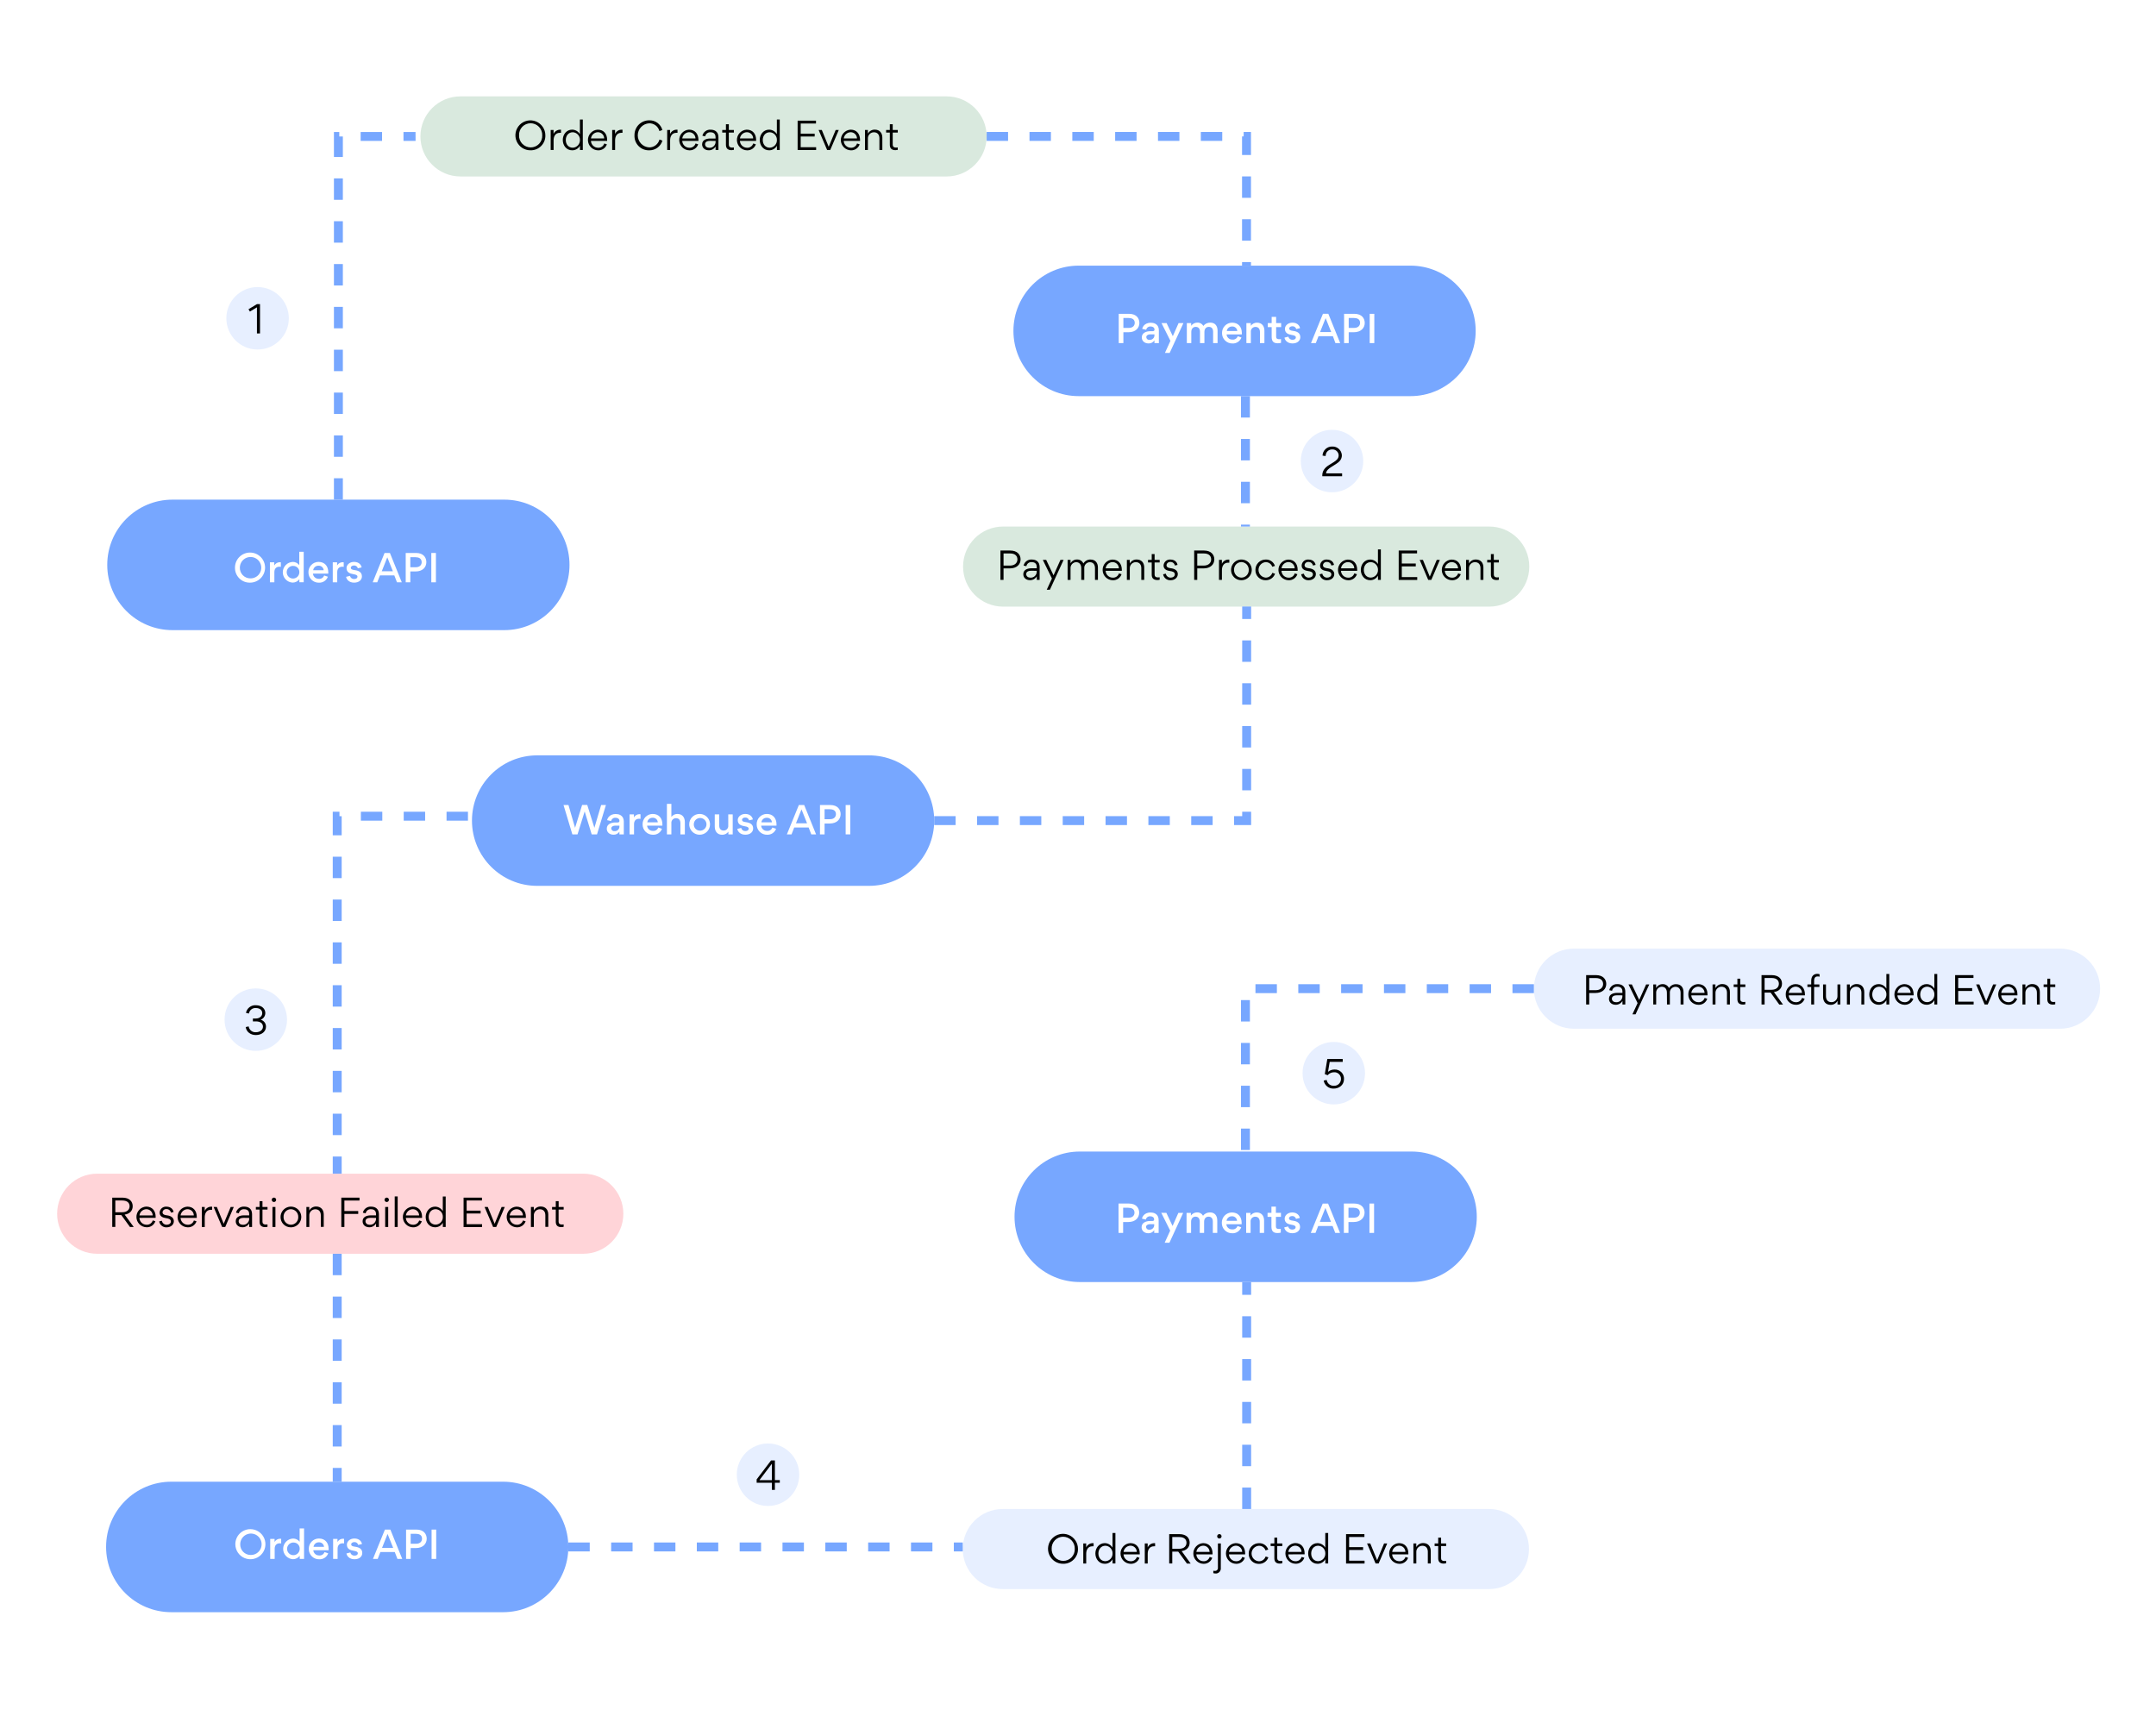 <svg fill="none" height="958" viewBox="0 0 1208 958" width="1208" xmlns="http://www.w3.org/2000/svg" xmlns:xlink="http://www.w3.org/1999/xlink"><filter id="filter0_d_183_5163" color-interpolation-filters="sRGB" filterUnits="userSpaceOnUse" height="958" width="1208" x="0" y="0"><feFlood flood-opacity="0" result="BackgroundImageFix"/><feColorMatrix in="SourceAlpha" result="hardAlpha" type="matrix" values="0 0 0 0 0 0 0 0 0 0 0 0 0 0 0 0 0 0 127 0"/><feOffset dy="4"/><feGaussianBlur stdDeviation="2"/><feComposite in2="hardAlpha" operator="out"/><feColorMatrix type="matrix" values="0 0 0 0 0 0 0 0 0 0 0 0 0 0 0 0 0 0 0.25 0"/><feBlend in2="BackgroundImageFix" mode="normal" result="effect1_dropShadow_183_5163"/><feBlend in="SourceGraphic" in2="effect1_dropShadow_183_5163" mode="normal" result="shape"/></filter><g filter="url(#filter0_d_183_5163)"><path d="M0 0H1200V950H0Z" fill="#ffffff" transform="matrix(1 0 0 1 4 0)"/><path d="M281.88 826.26H96C75.808 826.26 59.44 842.628 59.44 862.82 59.44 883.012 75.808 899.38 96 899.38H281.88C302.071 899.38 318.44 883.012 318.44 862.82 318.44 842.628 302.071 826.26 281.88 826.26Z" fill="#77a7ff"/><path d="M790.88 641.26H605C584.808 641.26 568.44 657.628 568.44 677.82 568.44 698.012 584.808 714.38 605 714.38H790.88C811.071 714.38 827.44 698.012 827.44 677.82 827.44 657.628 811.071 641.26 790.88 641.26Z" fill="#77a7ff"/><path d="M486.88 419.26H301C280.808 419.26 264.44 435.628 264.44 455.82 264.44 476.012 280.808 492.38 301 492.38H486.88C507.071 492.38 523.44 476.012 523.44 455.82 523.44 435.628 507.071 419.26 486.88 419.26Z" fill="#77a7ff"/><path d="M282.53 275.97H96.65C76.459 275.97 60.09 292.338 60.09 312.53 60.09 332.721 76.459 349.09 96.65 349.09H282.53C302.722 349.09 319.09 332.721 319.09 312.53 319.09 292.338 302.722 275.97 282.53 275.97Z" fill="#77a7ff"/><path d="M834.24 841.55H561.86C549.467 841.55 539.42 851.597 539.42 863.99 539.42 876.383 549.467 886.43 561.86 886.43H834.24C846.633 886.43 856.68 876.383 856.68 863.99 856.68 851.597 846.633 841.55 834.24 841.55Z" fill="#e7efff"/><path d="M1154.24 527.55H881.86C869.467 527.55 859.42 537.597 859.42 549.99 859.42 562.383 869.467 572.43 881.86 572.43H1154.24C1166.63 572.43 1176.68 562.383 1176.68 549.99 1176.68 537.597 1166.63 527.55 1154.24 527.55Z" fill="#e7efff"/><path d="M326.82 653.66H54.44C42.047 653.66 32 663.707 32 676.1 32 688.493 42.047 698.54 54.44 698.54H326.82C339.213 698.54 349.26 688.493 349.26 676.1 349.26 663.707 339.213 653.66 326.82 653.66Z" fill="#ffd4d8"/><path d="M834.42 291.04H562.04C549.647 291.04 539.6 301.087 539.6 313.48 539.6 325.873 549.647 335.92 562.04 335.92H834.42C846.813 335.92 856.86 325.873 856.86 313.48 856.86 301.087 846.813 291.04 834.42 291.04Z" fill="#d9e9de"/><path d="M790.26 144.85H604.38C584.189 144.85 567.82 161.218 567.82 181.41 567.82 201.602 584.189 217.97 604.38 217.97H790.26C810.452 217.97 826.82 201.602 826.82 181.41 826.82 161.218 810.452 144.85 790.26 144.85Z" fill="#77a7ff"/><path d="M530.38 50H258C245.607 50 235.56 60.047 235.56 72.44 235.56 84.833 245.607 94.88 258 94.88H530.38C542.773 94.88 552.82 84.833 552.82 72.44 552.82 60.047 542.773 50 530.38 50Z" fill="#d9e9de"/><path d="M297.27 80.22C295.609 80.24 293.979 79.766 292.587 78.858 291.195 77.951 290.105 76.65 289.453 75.122 288.801 73.594 288.618 71.906 288.926 70.274 289.234 68.641 290.02 67.137 291.185 65.951 292.349 64.766 293.839 63.953 295.466 63.615 297.093 63.278 298.783 63.431 300.323 64.055 301.862 64.68 303.182 65.747 304.115 67.122 305.047 68.497 305.55 70.118 305.56 71.78 305.601 72.887 305.416 73.99 305.016 75.023 304.615 76.055 304.009 76.995 303.233 77.785 302.457 78.576 301.528 79.199 300.502 79.618 299.477 80.036 298.377 80.241 297.27 80.22V80.22ZM297.27 65.06C296.401 65.063 295.542 65.242 294.743 65.584 293.944 65.926 293.222 66.426 292.621 67.053 292.019 67.68 291.549 68.421 291.24 69.233 290.931 70.046 290.788 70.912 290.82 71.78 290.785 72.659 290.927 73.536 291.238 74.359 291.549 75.181 292.022 75.933 292.63 76.57 293.237 77.206 293.966 77.713 294.774 78.062 295.581 78.411 296.45 78.594 297.33 78.6 298.206 78.605 299.074 78.432 299.88 78.091 300.687 77.75 301.416 77.249 302.023 76.617 302.63 75.986 303.103 75.238 303.411 74.418 303.72 73.599 303.859 72.725 303.82 71.85 303.849 70.971 303.702 70.094 303.386 69.273 303.071 68.451 302.593 67.702 301.982 67.069 301.371 66.435 300.639 65.931 299.83 65.586 299.02 65.241 298.15 65.062 297.27 65.06V65.06Z" fill="#000000"/><path d="M310.16 71.07C310.467 70.365 310.971 69.764 311.612 69.339 312.252 68.913 313.001 68.681 313.77 68.67 313.953 68.66 314.137 68.66 314.32 68.67V70.42C314.11 70.405 313.9 70.405 313.69 70.42 311.04 70.42 310.18 72.61 310.18 74.6V80.05H308.54V68.85H310.16V71.07Z" fill="#000000"/><path d="M320.57 68.65C321.454 68.658 322.32 68.896 323.083 69.341 323.846 69.787 324.479 70.424 324.92 71.19V62.96H326.54V80.05H324.94V77.66C324.518 78.448 323.887 79.104 323.116 79.556 322.345 80.007 321.464 80.237 320.57 80.22 317.36 80.22 315.33 77.49 315.33 74.43 315.33 71.37 317.4 68.65 320.57 68.65ZM324.94 74.4C324.967 73.303 324.564 72.238 323.817 71.435 323.069 70.631 322.036 70.152 320.94 70.1 318.48 70.1 317.01 72.1 317.01 74.47 317.01 76.84 318.48 78.77 320.94 78.77 321.49 78.747 322.03 78.615 322.529 78.383 323.028 78.151 323.476 77.822 323.848 77.416 324.22 77.01 324.507 76.534 324.695 76.017 324.882 75.499 324.966 74.95 324.94 74.4V74.4Z" fill="#000000"/><path d="M331.1 74.95C331.141 75.983 331.581 76.96 332.327 77.676 333.072 78.391 334.066 78.791 335.1 78.79 335.861 78.838 336.616 78.628 337.244 78.194 337.871 77.761 338.335 77.129 338.56 76.4L340.03 76.86C339.683 77.876 339.018 78.753 338.134 79.362 337.249 79.97 336.193 80.278 335.12 80.24 333.619 80.215 332.185 79.609 331.122 78.549 330.058 77.489 329.447 76.057 329.418 74.556 329.388 73.055 329.941 71.6 330.962 70.499 331.983 69.397 333.391 68.735 334.89 68.65 338.35 68.65 340.18 71.13 340.18 74.4 340.19 74.583 340.19 74.767 340.18 74.95H331.1ZM338.53 73.56C338.524 73.092 338.424 72.63 338.238 72.201 338.051 71.772 337.781 71.384 337.443 71.06 337.105 70.737 336.707 70.483 336.27 70.315 335.833 70.147 335.368 70.067 334.9 70.08 333.962 70.124 333.069 70.497 332.377 71.133 331.686 71.769 331.241 72.628 331.12 73.56H338.53Z" fill="#000000"/><path d="M344.62 71.07C344.927 70.365 345.431 69.764 346.072 69.339 346.712 68.913 347.461 68.681 348.23 68.67 348.413 68.66 348.597 68.66 348.78 68.67V70.42C348.57 70.405 348.36 70.405 348.15 70.42 345.5 70.42 344.64 72.61 344.64 74.6V80.05H343V68.85H344.62V71.07Z" fill="#000000"/><path d="M355.5 71.85C355.472 70.745 355.667 69.645 356.073 68.616 356.48 67.588 357.09 66.652 357.867 65.865 358.644 65.078 359.571 64.456 360.594 64.036 361.617 63.616 362.714 63.406 363.82 63.42 365.469 63.376 367.086 63.887 368.409 64.872 369.733 65.857 370.688 67.258 371.12 68.85L369.46 69.44C369.137 68.174 368.395 67.055 367.354 66.265 366.314 65.475 365.036 65.061 363.73 65.09 362.003 65.184 360.378 65.936 359.189 67.192 358 68.447 357.338 70.111 357.338 71.84 357.338 73.569 358 75.233 359.189 76.488 360.378 77.744 362.003 78.496 363.73 78.59 365.047 78.609 366.332 78.184 367.379 77.384 368.425 76.585 369.172 75.456 369.5 74.18L371.16 74.79C370.688 76.397 369.697 77.802 368.342 78.786 366.987 79.77 365.344 80.278 363.67 80.23 362.572 80.255 361.482 80.053 360.465 79.638 359.449 79.223 358.529 78.603 357.763 77.817 356.996 77.031 356.4 76.095 356.011 75.069 355.621 74.042 355.448 72.947 355.5 71.85Z" fill="#000000"/><path d="M375.45 71.07C375.758 70.365 376.262 69.764 376.902 69.339 377.542 68.913 378.291 68.681 379.06 68.67 379.243 68.661 379.427 68.661 379.61 68.67V70.42C379.397 70.405 379.183 70.405 378.97 70.42 376.33 70.42 375.47 72.61 375.47 74.6V80.05H373.82V68.85H375.44L375.45 71.07Z" fill="#000000"/><path d="M382.25 74.95C382.291 75.983 382.731 76.96 383.477 77.676 384.222 78.391 385.216 78.791 386.25 78.79 387.012 78.836 387.768 78.626 388.397 78.193 389.026 77.76 389.491 77.129 389.72 76.4L391.19 76.86C390.842 77.877 390.176 78.756 389.29 79.365 388.403 79.974 387.345 80.281 386.27 80.24 384.769 80.215 383.335 79.609 382.272 78.549 381.208 77.489 380.597 76.057 380.568 74.556 380.538 73.055 381.092 71.6 382.112 70.499 383.133 69.397 384.541 68.735 386.04 68.65 389.51 68.65 391.33 71.13 391.33 74.4 391.34 74.583 391.34 74.767 391.33 74.95H382.25ZM389.68 73.56C389.674 73.092 389.574 72.63 389.388 72.201 389.201 71.772 388.931 71.384 388.593 71.06 388.255 70.737 387.857 70.483 387.42 70.315 386.983 70.147 386.518 70.067 386.05 70.08 385.112 70.124 384.219 70.497 383.527 71.133 382.836 71.769 382.391 72.628 382.27 73.56H389.68Z" fill="#000000"/><path d="M400.92 72.85C400.92 71.04 399.92 70.12 398.06 70.12 397.373 70.068 396.691 70.273 396.147 70.697 395.604 71.12 395.237 71.731 395.12 72.41L393.55 72.07C393.781 71.053 394.367 70.152 395.203 69.529 396.039 68.906 397.07 68.601 398.11 68.67 400.48 68.67 401.65 69.74 402.2 70.98 402.413 71.574 402.527 72.199 402.54 72.83V80.05H400.94V78.05C400.562 78.717 400.012 79.269 399.347 79.649 398.682 80.029 397.926 80.223 397.16 80.21 394.89 80.21 393.4 78.8 393.4 76.91V76.85C393.4 74.41 395.84 73.62 397.83 73.62H400.94L400.92 72.85ZM397.82 74.93C396.62 74.93 395.05 75.31 395.05 76.82 395.05 78.08 396.12 78.82 397.46 78.82 397.921 78.841 398.382 78.766 398.813 78.6 399.244 78.434 399.636 78.18 399.964 77.855 400.292 77.53 400.549 77.141 400.719 76.711 400.888 76.281 400.967 75.822 400.95 75.36V74.96L397.82 74.93Z" fill="#000000"/><path d="M406.74 77.15V70.29H404.66V68.85H406.74V65.61H408.36V68.85H411.19V70.3H408.36V77.12C408.36 78.12 408.94 78.7 410.18 78.7 410.516 78.709 410.851 78.679 411.18 78.61V79.98C410.761 80.082 410.332 80.139 409.9 80.15 407.47 80.14 406.74 78.79 406.74 77.15Z" fill="#000000"/><path d="M414.57 74.95C414.611 75.983 415.051 76.96 415.797 77.676 416.542 78.391 417.536 78.791 418.57 78.79 419.331 78.838 420.086 78.628 420.714 78.194 421.341 77.761 421.805 77.129 422.03 76.4L423.5 76.86C423.153 77.876 422.488 78.753 421.604 79.362 420.719 79.97 419.663 80.278 418.59 80.24 417.089 80.215 415.655 79.609 414.592 78.549 413.528 77.489 412.917 76.057 412.888 74.556 412.858 73.055 413.411 71.6 414.432 70.499 415.453 69.397 416.861 68.735 418.36 68.65 421.82 68.65 423.65 71.13 423.65 74.4 423.66 74.583 423.66 74.767 423.65 74.95H414.57ZM422 73.56C421.994 73.092 421.894 72.63 421.708 72.201 421.521 71.772 421.251 71.384 420.913 71.06 420.575 70.737 420.177 70.483 419.74 70.315 419.303 70.147 418.838 70.067 418.37 70.08 417.432 70.124 416.539 70.497 415.847 71.133 415.156 71.769 414.711 72.628 414.59 73.56H422Z" fill="#000000"/><path d="M430.93 68.65C431.813 68.66 432.679 68.899 433.441 69.344 434.204 69.79 434.838 70.426 435.28 71.19V62.96H436.89V80.05H435.3V77.66C434.877 78.447 434.246 79.103 433.475 79.554 432.704 80.006 431.823 80.236 430.93 80.22 427.72 80.22 425.68 77.49 425.68 74.43 425.68 71.37 427.76 68.65 430.93 68.65ZM435.3 74.4C435.327 73.303 434.924 72.238 434.176 71.435 433.429 70.631 432.396 70.152 431.3 70.1 428.85 70.1 427.38 72.1 427.38 74.47 427.38 76.84 428.85 78.77 431.3 78.77 431.85 78.747 432.39 78.615 432.889 78.383 433.388 78.151 433.836 77.822 434.208 77.416 434.579 77.01 434.867 76.534 435.055 76.017 435.242 75.499 435.325 74.95 435.3 74.4V74.4Z" fill="#000000"/><path d="M457.2 63.61V65.21H448.63V70.9H456.46V72.49H448.63V78.49H457.28V80.05H446.91V63.61H457.2Z" fill="#000000"/><path d="M458.67 68.85H460.47L464.32 78.26 468.22 68.85H469.96L465.18 80.05H463.44L458.67 68.85Z" fill="#000000"/><path d="M472.74 74.95C472.781 75.983 473.221 76.96 473.967 77.676 474.712 78.391 475.706 78.791 476.74 78.79 477.501 78.838 478.256 78.628 478.884 78.194 479.511 77.761 479.975 77.129 480.2 76.4L481.67 76.86C481.326 77.866 480.67 78.736 479.798 79.344 478.926 79.951 477.883 80.265 476.82 80.24 475.319 80.215 473.885 79.609 472.822 78.549 471.758 77.489 471.147 76.057 471.118 74.556 471.088 73.055 471.641 71.6 472.662 70.499 473.683 69.397 475.091 68.735 476.59 68.65 480.05 68.65 481.88 71.13 481.88 74.4 481.89 74.583 481.89 74.767 481.88 74.95H472.74ZM480.17 73.56C480.164 73.092 480.064 72.63 479.878 72.201 479.691 71.772 479.421 71.384 479.083 71.06 478.745 70.737 478.347 70.483 477.91 70.315 477.473 70.147 477.008 70.067 476.54 70.08 475.602 70.124 474.708 70.497 474.017 71.133 473.326 71.769 472.881 72.628 472.76 73.56H480.17Z" fill="#000000"/><path d="M492.73 73.52C492.73 71.52 491.73 70.12 489.62 70.12 489.164 70.122 488.713 70.217 488.295 70.399 487.877 70.58 487.5 70.846 487.188 71.178 486.875 71.51 486.633 71.902 486.477 72.331 486.321 72.759 486.254 73.215 486.28 73.67V80.05H484.65V68.85H486.26V70.91C486.631 70.21 487.189 69.627 487.873 69.226 488.556 68.825 489.338 68.622 490.13 68.64 492.88 68.64 494.37 70.51 494.37 73.13V80.05H492.73V73.52Z" fill="#000000"/><path d="M498.57 77.15V70.29H496.49V68.85H498.57V65.61H500.19V68.85H503.02V70.3H500.19V77.12C500.19 78.12 500.77 78.7 502.01 78.7 502.346 78.709 502.681 78.679 503.01 78.61V79.98C502.591 80.082 502.162 80.139 501.73 80.15 499.3 80.14 498.57 78.79 498.57 77.15Z" fill="#000000"/><path d="M632.34 182.16H629.43V188.25H626.82V171.85H632.64C636.76 171.85 638.39 174.41 638.39 176.95 638.41 179.76 636.31 182.16 632.34 182.16ZM632.43 174.16H629.43V179.75H632.43C634.93 179.75 635.79 178.23 635.79 176.93 635.79 175.63 635.14 174.2 632.43 174.2V174.16Z" fill="#ffffff"/><path d="M646.82 188.25V186.71C646.473 187.263 645.986 187.714 645.408 188.018 644.83 188.322 644.182 188.467 643.53 188.44 641.34 188.44 639.75 187.07 639.75 185.14V185.01C639.75 182.41 642.46 181.59 644.41 181.59H645.82C646.58 181.59 646.88 181.19 646.88 180.65 646.88 179.76 646.14 178.95 644.67 178.95 644.105 178.9 643.542 179.059 643.088 179.399 642.634 179.739 642.321 180.234 642.21 180.79L639.95 180.29C640.092 179.623 640.395 179.001 640.832 178.478 641.27 177.955 641.829 177.547 642.46 177.29 643.177 176.982 643.95 176.828 644.73 176.84 646.62 176.84 648.2 177.52 648.93 179.13 649.201 179.761 649.331 180.444 649.31 181.13V188.27L646.82 188.25ZM646.82 183.35H644.42C643.42 183.35 642.26 183.86 642.26 184.91 642.265 185.131 642.317 185.349 642.411 185.549 642.506 185.749 642.642 185.927 642.81 186.071 642.977 186.215 643.174 186.323 643.386 186.386 643.598 186.45 643.82 186.468 644.04 186.44 644.409 186.473 644.782 186.425 645.131 186.3 645.48 186.175 645.798 185.976 646.063 185.717 646.328 185.457 646.534 185.144 646.666 184.797 646.799 184.451 646.855 184.08 646.83 183.71L646.82 183.35Z" fill="#ffffff"/><path d="M653.64 177.04 657.12 184.38 660.36 177.04H663.07L655.36 193.77H652.7L655.78 186.99 650.78 177.04H653.64Z" fill="#ffffff"/><path d="M669.93 179.16C668.4 179.16 667.48 180.31 667.48 182.01V188.25H664.98V177.04H667.41V178.55C667.789 178.014 668.289 177.574 668.869 177.267 669.449 176.959 670.094 176.793 670.75 176.78 671.444 176.729 672.139 176.875 672.753 177.203 673.367 177.53 673.876 178.025 674.22 178.63 674.679 178.037 675.272 177.561 675.949 177.24 676.627 176.918 677.37 176.761 678.12 176.78 680.96 176.78 682.2 178.78 682.2 181.32V188.25H679.7V181.93C679.7 180.33 679.03 179.16 677.3 179.16 675.75 179.16 674.83 180.29 674.83 181.99V188.25H672.35V181.95C672.35 180.37 671.66 179.16 669.93 179.16Z" fill="#ffffff"/><path d="M687.24 183.38C687.306 184.193 687.683 184.948 688.292 185.49 688.901 186.032 689.695 186.318 690.51 186.29 691.15 186.36 691.795 186.212 692.34 185.868 692.884 185.525 693.297 185.008 693.51 184.4L695.58 185.12C695.209 186.136 694.525 187.007 693.626 187.607 692.727 188.208 691.66 188.506 690.58 188.46 689.806 188.479 689.036 188.341 688.317 188.055 687.597 187.769 686.943 187.34 686.394 186.794 685.845 186.249 685.412 185.598 685.12 184.88 684.829 184.163 684.686 183.394 684.7 182.62 684.681 181.865 684.813 181.114 685.089 180.41 685.364 179.707 685.777 179.066 686.303 178.524 686.829 177.982 687.458 177.55 688.153 177.254 688.848 176.958 689.595 176.804 690.35 176.8 693.83 176.8 695.8 179.22 695.8 182.6 695.819 182.86 695.819 183.12 695.8 183.38H687.24ZM687.36 181.49H693.24C693.22 181.131 693.128 180.779 692.97 180.456 692.812 180.133 692.591 179.844 692.32 179.607 692.049 179.371 691.733 179.191 691.391 179.078 691.049 178.965 690.689 178.922 690.33 178.95 689.607 178.927 688.902 179.175 688.353 179.645 687.803 180.115 687.449 180.773 687.36 181.49V181.49Z" fill="#ffffff"/><path d="M703.43 179.18C703.068 179.174 702.708 179.244 702.375 179.388 702.043 179.531 701.744 179.744 701.5 180.012 701.256 180.279 701.072 180.596 700.96 180.941 700.848 181.285 700.81 181.65 700.85 182.01V188.25H698.35V177.04H700.82V178.55C701.213 178.008 701.728 177.566 702.324 177.262 702.921 176.958 703.581 176.8 704.25 176.8 707.1 176.8 708.45 178.8 708.45 181.34V188.25H705.95V181.97C705.91 180.37 705.15 179.18 703.43 179.18Z" fill="#ffffff"/><path d="M715.02 179.28V184.64C715.02 185.64 715.51 186.08 716.74 186.08 717.075 186.074 717.409 186.047 717.74 186V188.12C717.16 188.279 716.561 188.356 715.96 188.35 713.75 188.35 712.51 187.49 712.51 184.76V179.28H710.33V177.04H712.51V173.57H715.01V177.04H717.82V179.28H715.02Z" fill="#ffffff"/><path d="M719.71 185.18 721.87 184.64C721.987 185.162 722.286 185.625 722.713 185.947 723.139 186.269 723.666 186.43 724.2 186.4 725.37 186.4 726.07 185.87 726.07 185.1 726.07 184.33 725.4 183.94 723.8 183.69 721.8 183.35 719.94 182.69 719.94 180.25 719.94 178.46 721.66 176.8 724.16 176.8 727.16 176.8 728.25 178.8 728.4 179.89L726.28 180.39C726.162 179.906 725.874 179.481 725.468 179.193 725.062 178.905 724.566 178.772 724.07 178.82 723.19 178.82 722.35 179.32 722.35 180.04 722.35 180.94 723.04 181.21 724.56 181.42 726.66 181.7 728.56 182.49 728.56 184.95 728.56 186.71 727.15 188.44 724.17 188.44 721.19 188.44 719.82 186.44 719.71 185.18Z" fill="#ffffff"/><path d="M734.55 188.25 741.25 171.81H744.25L750.91 188.25H748.22L746.82 184.38H738.76L737.25 188.25H734.55ZM742.74 174.25 739.63 182.07H745.87L742.74 174.25Z" fill="#ffffff"/><path d="M758.6 182.16H755.68V188.25H753.09V171.85H758.91C763.03 171.85 764.66 174.41 764.66 176.95 764.66 179.76 762.56 182.16 758.6 182.16ZM758.68 174.16H755.68V179.75H758.68C761.18 179.75 762.04 178.23 762.04 176.93 762.04 175.63 761.39 174.2 758.68 174.2V174.16Z" fill="#ffffff"/><path d="M767.44 188.25V171.85H770.02V188.25H767.44Z" fill="#ffffff"/><path d="M140.12 305.62C141.227 305.624 142.322 305.846 143.344 306.273 144.365 306.7 145.292 307.325 146.072 308.11 146.852 308.896 147.47 309.827 147.89 310.852 148.31 311.876 148.524 312.973 148.52 314.08 148.516 315.187 148.294 316.282 147.867 317.304 147.439 318.325 146.815 319.252 146.03 320.032 145.244 320.812 144.313 321.43 143.288 321.85 142.264 322.27 141.167 322.484 140.06 322.48 138.953 322.503 137.853 322.302 136.825 321.89 135.798 321.478 134.864 320.863 134.08 320.082 133.295 319.3 132.677 318.369 132.261 317.342 131.845 316.316 131.641 315.217 131.66 314.11 131.651 312.995 131.863 311.889 132.284 310.857 132.706 309.825 133.328 308.886 134.115 308.097 134.902 307.307 135.838 306.681 136.869 306.256 137.9 305.831 139.005 305.615 140.12 305.62V305.62ZM140.12 320.09C141.315 320.144 142.498 319.839 143.518 319.216 144.539 318.592 145.349 317.678 145.847 316.591 146.344 315.503 146.505 314.292 146.308 313.112 146.112 311.932 145.568 310.838 144.746 309.97 143.924 309.102 142.861 308.499 141.693 308.239 140.526 307.98 139.308 308.074 138.195 308.512 137.082 308.949 136.125 309.709 135.447 310.694 134.769 311.679 134.401 312.844 134.39 314.04 134.366 314.813 134.495 315.582 134.769 316.305 135.043 317.028 135.458 317.689 135.988 318.251 136.519 318.813 137.155 319.265 137.861 319.581 138.566 319.896 139.327 320.069 140.1 320.09H140.12Z" fill="#ffffff"/><path d="M156.65 313.54C154.74 313.54 153.73 314.67 153.73 316.6V322.29H151.23V311.08H153.67V312.85C153.978 312.3 154.426 311.842 154.969 311.523 155.512 311.203 156.13 311.033 156.76 311.03 156.961 311.035 157.162 311.055 157.36 311.09V313.65C157.126 313.6 156.889 313.563 156.65 313.54V313.54Z" fill="#ffffff"/><path d="M164.04 310.85C164.745 310.852 165.44 311.016 166.071 311.33 166.703 311.644 167.253 312.099 167.68 312.66V305.18H170.17V322.27H167.74V320.55C167.303 321.136 166.736 321.614 166.084 321.945 165.431 322.276 164.712 322.453 163.98 322.46 162.485 322.391 161.074 321.746 160.043 320.66 159.013 319.575 158.441 318.133 158.449 316.636 158.457 315.139 159.043 313.703 160.085 312.629 161.127 311.554 162.544 310.924 164.04 310.87V310.85ZM164.36 313.1C163.654 313.064 162.953 313.24 162.348 313.606 161.743 313.972 161.261 314.511 160.965 315.154 160.669 315.796 160.572 316.512 160.687 317.21 160.802 317.908 161.123 318.555 161.609 319.069 162.095 319.582 162.724 319.939 163.414 320.092 164.105 320.245 164.825 320.187 165.483 319.927 166.14 319.667 166.705 319.215 167.104 318.631 167.502 318.047 167.717 317.357 167.72 316.65 167.743 316.195 167.673 315.739 167.515 315.312 167.356 314.884 167.112 314.494 166.798 314.163 166.484 313.833 166.106 313.57 165.686 313.391 165.267 313.212 164.816 313.119 164.36 313.12V313.1Z" fill="#ffffff"/><path d="M175.34 317.42C175.406 318.235 175.784 318.993 176.395 319.537 177.006 320.081 177.803 320.368 178.62 320.34 179.26 320.412 179.906 320.264 180.451 319.921 180.996 319.577 181.409 319.059 181.62 318.45L183.7 319.17C183.328 320.184 182.643 321.053 181.744 321.651 180.845 322.25 179.779 322.547 178.7 322.5 177.927 322.519 177.158 322.381 176.439 322.096 175.721 321.81 175.067 321.382 174.518 320.838 173.969 320.293 173.535 319.643 173.244 318.927 172.952 318.211 172.808 317.443 172.82 316.67 172.801 315.915 172.934 315.164 173.209 314.46 173.484 313.757 173.897 313.115 174.423 312.573 174.949 312.032 175.578 311.6 176.273 311.304 176.968 311.008 177.715 310.854 178.47 310.85 181.95 310.85 183.93 313.27 183.93 316.65 183.949 316.906 183.949 317.164 183.93 317.42H175.34ZM175.47 315.53H181.35C181.327 315.171 181.233 314.82 181.074 314.497 180.914 314.174 180.692 313.886 180.421 313.65 180.149 313.414 179.833 313.234 179.492 313.12 179.15 313.007 178.789 312.963 178.43 312.99 177.709 312.97 177.007 313.218 176.459 313.688 175.912 314.158 175.559 314.814 175.47 315.53V315.53Z" fill="#ffffff"/><path d="M191.87 313.54C189.96 313.54 188.95 314.67 188.95 316.6V322.29H186.45V311.08H188.89V312.85C189.196 312.301 189.643 311.843 190.184 311.524 190.725 311.204 191.341 311.034 191.97 311.03 192.174 311.035 192.378 311.055 192.58 311.09V313.65C192.346 313.6 192.108 313.563 191.87 313.54Z" fill="#ffffff"/><path d="M193.93 319.23 196.09 318.68C196.203 319.204 196.501 319.671 196.928 319.995 197.355 320.32 197.884 320.481 198.42 320.45 199.6 320.45 200.29 319.92 200.29 319.14 200.29 318.36 199.62 317.99 198.02 317.74 196.02 317.4 194.16 316.74 194.16 314.29 194.16 312.51 195.88 310.85 198.38 310.85 201.38 310.85 202.47 312.85 202.62 313.94L200.5 314.44C200.382 313.956 200.094 313.531 199.688 313.243 199.282 312.955 198.786 312.822 198.29 312.87 197.41 312.87 196.57 313.37 196.57 314.08 196.57 314.99 197.27 315.26 198.78 315.47 200.88 315.74 202.78 316.54 202.78 319 202.78 320.76 201.37 322.48 198.39 322.48 195.41 322.48 194.07 320.49 193.93 319.23Z" fill="#ffffff"/><path d="M208.82 322.29 215.47 305.85H218.47L225.12 322.29H222.43L220.94 318.43H212.88L211.37 322.29H208.82ZM217 308.29 213.9 316.1H220.13L217 308.29Z" fill="#ffffff"/><path d="M232.82 316.21H229.9V322.29H227.32V305.85H233.13C237.25 305.85 238.88 308.42 238.88 310.96 238.88 313.85 236.82 316.21 232.82 316.21ZM232.9 308.21H229.9V313.85H232.9C235.4 313.85 236.26 312.34 236.26 311.04 236.26 309.74 235.61 308.25 232.9 308.25V308.21Z" fill="#ffffff"/><path d="M241.66 322.29V305.85H244.24V322.29H241.66Z" fill="#ffffff"/><g fill="#000000"><path d="M562.28 320.93H560.55V304.49H566.05C570.05 304.49 571.83 306.86 571.83 309.42 571.83 312.21 569.75 314.5 565.76 314.5H562.28V320.93ZM562.28 312.93H565.82C568.82 312.93 570.06 311.16 570.06 309.5 570.06 307.84 569.14 306.12 565.91 306.12H562.28V312.93Z"/><path d="M580.88 313.71C580.88 311.9 579.88 310.98 578.02 310.98 577.334 310.925 576.652 311.128 576.108 311.55 575.564 311.972 575.198 312.582 575.08 313.26L573.51 312.93C573.739 311.912 574.325 311.01 575.161 310.387 575.997 309.763 577.029 309.459 578.07 309.53 580.44 309.53 581.61 310.6 582.16 311.84 582.372 312.431 582.486 313.052 582.5 313.68V320.93H580.9V318.93C580.525 319.599 579.975 320.154 579.309 320.536 578.644 320.919 577.887 321.113 577.12 321.1 574.85 321.1 573.36 319.69 573.36 317.8V317.67C573.36 315.24 575.8 314.44 577.79 314.44H580.9L580.88 313.71ZM577.75 315.81C576.55 315.81 574.98 316.18 574.98 317.69 574.98 318.95 576.05 319.69 577.39 319.69 577.852 319.71 578.313 319.633 578.744 319.466 579.175 319.299 579.566 319.045 579.894 318.719 580.222 318.393 580.479 318.002 580.648 317.572 580.818 317.142 580.897 316.682 580.88 316.22V315.85L577.75 315.81Z"/><path d="M589.39 320.17 584.28 309.72H586.17L590.29 318.39 594.17 309.72H595.94L588.25 326.45H586.49L589.39 320.17Z"/><path d="M605.82 314.36C605.82 312.51 604.93 311 602.92 311 602.481 311.023 602.051 311.133 601.655 311.325 601.26 311.517 600.907 311.787 600.618 312.118 600.329 312.449 600.109 312.835 599.972 313.253 599.835 313.671 599.783 314.112 599.82 314.55V320.93H598.18V309.72H599.82V311.67C600.162 311.01 600.68 310.459 601.318 310.077 601.956 309.696 602.687 309.499 603.43 309.51 604.185 309.474 604.933 309.67 605.574 310.07 606.216 310.47 606.72 311.056 607.02 311.75 607.422 311.051 608.006 310.475 608.711 310.084 609.416 309.692 610.214 309.501 611.02 309.53 613.73 309.53 615.16 311.4 615.16 314V320.93H613.52V314.4C613.52 312.53 612.68 311.02 610.62 311.02 610.183 311.026 609.752 311.123 609.355 311.304 608.957 311.485 608.601 311.746 608.309 312.071 608.017 312.395 607.795 312.777 607.658 313.192 607.52 313.606 607.47 314.045 607.51 314.48V320.93H605.82V314.36Z"/><path d="M619.48 315.85C619.521 316.883 619.961 317.86 620.707 318.576 621.452 319.291 622.446 319.691 623.48 319.69 624.242 319.737 624.999 319.526 625.626 319.09 626.254 318.655 626.717 318.021 626.94 317.29L628.41 317.76C628.063 318.776 627.398 319.653 626.514 320.262 625.63 320.87 624.573 321.178 623.5 321.14 621.999 321.115 620.565 320.509 619.502 319.449 618.438 318.388 617.827 316.957 617.798 315.456 617.768 313.955 618.321 312.5 619.342 311.399 620.363 310.297 621.771 309.635 623.27 309.55 626.73 309.55 628.56 312.02 628.56 315.3 628.57 315.483 628.57 315.667 628.56 315.85H619.48ZM626.91 314.46C626.904 313.992 626.804 313.529 626.618 313.1 626.431 312.67 626.161 312.282 625.824 311.957 625.486 311.632 625.087 311.378 624.651 311.209 624.214 311.039 623.748 310.958 623.28 310.97 622.34 311.014 621.446 311.388 620.754 312.027 620.063 312.665 619.619 313.527 619.5 314.46H626.91Z"/><path d="M639.47 314.4C639.47 312.4 638.47 311 636.36 311 635.904 311.002 635.453 311.097 635.035 311.279 634.617 311.46 634.24 311.725 633.927 312.058 633.615 312.39 633.373 312.782 633.217 313.21 633.061 313.639 632.994 314.095 633.02 314.55V320.93H631.39V309.72H633V311.77C633.371 311.073 633.928 310.492 634.609 310.093 635.291 309.694 636.07 309.492 636.86 309.51 639.62 309.51 641.11 311.37 641.11 314V320.93H639.47V314.4Z"/><path d="M645.31 318.03V311.16H643.23V309.72H645.31V306.48H646.92V309.72H649.76V311.16H646.92V317.99C646.92 318.99 647.51 319.56 648.75 319.56 649.085 319.567 649.42 319.54 649.75 319.48V320.85C649.332 320.957 648.902 321.014 648.47 321.02 646.04 321.01 645.31 319.67 645.31 318.03Z"/><path d="M655.95 321.12C654.953 321.199 653.964 320.902 653.175 320.288 652.387 319.673 651.857 318.786 651.69 317.8L653.2 317.44C653.31 318.078 653.647 318.655 654.149 319.064 654.65 319.474 655.283 319.689 655.93 319.67 657.15 319.67 658.26 319.02 658.26 317.84 658.26 316.48 656.79 316.16 655.64 315.99 653.77 315.72 651.94 315.05 651.94 312.87 651.965 312.403 652.083 311.946 652.286 311.525 652.489 311.104 652.774 310.727 653.124 310.416 653.473 310.106 653.881 309.867 654.323 309.715 654.765 309.563 655.233 309.5 655.7 309.53 658.7 309.53 659.61 311.53 659.78 312.53L658.28 312.89C658.169 312.299 657.845 311.769 657.37 311.4 656.894 311.032 656.3 310.85 655.7 310.89 655.184 310.856 654.674 311.024 654.279 311.358 653.884 311.691 653.633 312.165 653.58 312.68 653.58 314.09 655.09 314.3 656.25 314.44 658.07 314.67 659.92 315.64 659.92 317.68 659.92 319.72 658.12 321.12 655.95 321.12Z"/><path d="M670.82 320.93H669.1V304.49H674.6C678.6 304.49 680.38 306.86 680.38 309.42 680.38 312.21 678.3 314.5 674.31 314.5H670.82V320.93ZM670.82 312.93H674.37C677.37 312.93 678.61 311.16 678.61 309.5 678.61 307.84 677.69 306.12 674.45 306.12H670.82V312.93Z"/><path d="M684.62 311.94C684.929 311.237 685.434 310.638 686.074 310.214 686.714 309.791 687.462 309.56 688.23 309.55 688.413 309.541 688.597 309.541 688.78 309.55V311.29C688.56 311.29 688.36 311.29 688.14 311.29 685.5 311.29 684.64 313.47 684.64 315.47V320.95H683V309.72H684.62V311.94Z"/><path d="M689.76 315.36C689.752 314.21 690.086 313.084 690.719 312.125 691.353 311.165 692.257 310.416 693.317 309.971 694.378 309.527 695.546 309.407 696.674 309.628 697.803 309.849 698.84 310.4 699.654 311.212 700.468 312.023 701.023 313.059 701.248 314.186 701.473 315.313 701.357 316.482 700.917 317.544 700.476 318.606 699.729 319.513 698.772 320.149 697.815 320.786 696.69 321.124 695.54 321.12 694.78 321.131 694.025 320.989 693.32 320.704 692.615 320.418 691.975 319.995 691.436 319.458 690.898 318.921 690.472 318.282 690.184 317.578 689.896 316.875 689.752 316.12 689.76 315.36V315.36ZM699.67 315.36C699.694 314.798 699.606 314.237 699.41 313.709 699.215 313.181 698.916 312.698 698.531 312.287 698.147 311.877 697.684 311.547 697.171 311.317 696.657 311.088 696.103 310.963 695.54 310.95 694.983 310.953 694.432 311.069 693.921 311.291 693.41 311.513 692.949 311.836 692.566 312.24 692.183 312.645 691.886 313.123 691.693 313.645 691.499 314.167 691.413 314.724 691.44 315.28 691.416 315.842 691.505 316.403 691.701 316.93 691.897 317.457 692.197 317.94 692.583 318.349 692.969 318.758 693.433 319.086 693.948 319.313 694.463 319.54 695.018 319.661 695.58 319.67 696.134 319.662 696.68 319.544 697.187 319.322 697.695 319.1 698.152 318.779 698.534 318.377 698.915 317.975 699.212 317.502 699.407 316.983 699.602 316.465 699.691 315.913 699.67 315.36Z"/><path d="M709.14 319.67C709.969 319.682 710.781 319.426 711.454 318.942 712.127 318.458 712.627 317.77 712.88 316.98L714.41 317.48C714.031 318.571 713.314 319.513 712.362 320.168 711.41 320.823 710.275 321.156 709.12 321.12 708.361 321.138 707.606 321.001 706.902 320.717 706.198 320.434 705.559 320.009 705.024 319.47 704.49 318.931 704.071 318.288 703.793 317.581 703.516 316.875 703.385 316.119 703.41 315.36 703.395 314.593 703.535 313.831 703.821 313.119 704.107 312.406 704.533 311.759 705.074 311.215 705.615 310.671 706.26 310.242 706.971 309.952 707.681 309.663 708.443 309.519 709.21 309.53 710.338 309.486 711.45 309.811 712.377 310.455 713.305 311.099 713.997 312.028 714.35 313.1L712.84 313.58C712.579 312.81 712.08 312.143 711.415 311.676 710.75 311.208 709.953 310.965 709.14 310.98 708.05 311.071 707.034 311.568 706.293 312.373 705.552 313.177 705.141 314.231 705.141 315.325 705.141 316.419 705.552 317.473 706.293 318.277 707.034 319.082 708.05 319.579 709.14 319.67V319.67Z"/><path d="M717.99 315.85C718.031 316.883 718.471 317.86 719.217 318.576 719.962 319.291 720.956 319.691 721.99 319.69 722.752 319.735 723.507 319.523 724.135 319.088 724.762 318.653 725.225 318.02 725.45 317.29L726.92 317.76C726.573 318.776 725.908 319.653 725.024 320.262 724.139 320.87 723.083 321.178 722.01 321.14 720.509 321.115 719.075 320.509 718.012 319.449 716.948 318.388 716.337 316.957 716.308 315.456 716.278 313.955 716.831 312.5 717.852 311.399 718.873 310.297 720.281 309.635 721.78 309.55 725.24 309.55 727.07 312.02 727.07 315.3 727.08 315.483 727.08 315.667 727.07 315.85H717.99ZM725.42 314.46C725.416 313.993 725.32 313.531 725.136 313.101 724.953 312.671 724.686 312.281 724.351 311.955 724.017 311.629 723.621 311.372 723.186 311.199 722.752 311.027 722.287 310.942 721.82 310.95 720.88 310.994 719.986 311.368 719.294 312.007 718.603 312.645 718.159 313.507 718.04 314.44L725.42 314.46Z"/><path d="M733.32 321.12C732.322 321.202 731.329 320.906 730.539 320.291 729.748 319.676 729.217 318.787 729.05 317.8L730.57 317.44C730.678 318.077 731.013 318.654 731.513 319.064 732.013 319.473 732.644 319.689 733.29 319.67 734.51 319.67 735.62 319.02 735.62 317.84 735.62 316.48 734.16 316.16 733 315.99 731.13 315.72 729.31 315.05 729.31 312.87 729.334 312.404 729.451 311.946 729.653 311.525 729.855 311.104 730.139 310.727 730.487 310.417 730.836 310.106 731.243 309.868 731.685 309.716 732.126 309.563 732.594 309.5 733.06 309.53 736.06 309.53 736.97 311.53 737.14 312.53L735.65 312.89C735.535 312.299 735.208 311.77 734.732 311.402 734.255 311.034 733.661 310.852 733.06 310.89 732.544 310.856 732.035 311.024 731.639 311.358 731.244 311.691 730.993 312.165 730.94 312.68 730.94 314.09 732.45 314.3 733.61 314.44 735.44 314.67 737.28 315.64 737.28 317.68 737.28 319.72 735.48 321.12 733.32 321.12Z"/><path d="M743.63 321.12C742.632 321.202 741.639 320.906 740.849 320.291 740.058 319.676 739.527 318.787 739.36 317.8L740.88 317.44C740.988 318.079 741.325 318.657 741.827 319.067 742.329 319.477 742.962 319.691 743.61 319.67 744.82 319.67 745.94 319.02 745.94 317.84 745.94 316.48 744.47 316.16 743.31 315.99 741.44 315.72 739.62 315.05 739.62 312.87 739.644 312.404 739.761 311.946 739.963 311.525 740.165 311.104 740.449 310.727 740.797 310.417 741.146 310.106 741.553 309.868 741.995 309.716 742.436 309.563 742.904 309.5 743.37 309.53 746.37 309.53 747.28 311.53 747.45 312.53L745.96 312.89C745.845 312.299 745.518 311.77 745.042 311.402 744.565 311.034 743.971 310.852 743.37 310.89 742.854 310.856 742.344 311.024 741.949 311.358 741.554 311.691 741.303 312.165 741.25 312.68 741.25 314.09 742.77 314.3 743.92 314.44 745.75 314.67 747.59 315.64 747.59 317.68 747.59 319.72 745.82 321.12 743.63 321.12Z"/><path d="M751.35 315.85C751.391 316.883 751.831 317.86 752.577 318.576 753.322 319.291 754.316 319.691 755.35 319.69 756.114 319.736 756.87 319.524 757.499 319.089 758.128 318.654 758.593 318.02 758.82 317.29L760.29 317.76C759.943 318.776 759.278 319.653 758.394 320.262 757.51 320.87 756.453 321.178 755.38 321.14 753.878 321.117 752.444 320.512 751.379 319.453 750.314 318.394 749.701 316.963 749.67 315.461 749.639 313.959 750.192 312.504 751.212 311.401 752.232 310.299 753.64 309.635 755.14 309.55 758.61 309.55 760.43 312.02 760.43 315.3 760.44 315.483 760.44 315.667 760.43 315.85H751.35ZM758.79 314.46C758.784 313.991 758.684 313.528 758.497 313.097 758.31 312.667 758.039 312.278 757.7 311.953 757.362 311.629 756.962 311.374 756.524 311.206 756.086 311.037 755.619 310.957 755.15 310.97 754.21 311.014 753.316 311.388 752.625 312.027 751.933 312.665 751.489 313.527 751.37 314.46H758.79Z"/><path d="M767.71 309.53C768.594 309.537 769.46 309.775 770.223 310.22 770.987 310.666 771.62 311.304 772.06 312.07V303.85H773.68V320.94H772.08V318.54C771.658 319.328 771.027 319.985 770.256 320.438 769.485 320.892 768.604 321.124 767.71 321.11 764.5 321.11 762.46 318.38 762.46 315.31 762.46 312.24 764.54 309.53 767.71 309.53ZM772.08 315.28C772.11 314.182 771.707 313.116 770.959 312.312 770.211 311.508 769.177 311.029 768.08 310.98 765.62 310.98 764.15 312.93 764.15 315.34 764.15 317.75 765.62 319.65 768.08 319.65 768.63 319.627 769.17 319.495 769.669 319.263 770.168 319.031 770.616 318.702 770.988 318.296 771.359 317.89 771.647 317.414 771.835 316.897 772.022 316.379 772.105 315.83 772.08 315.28V315.28Z"/><path d="M793.98 304.49V306.08H785.42V311.77H793.25V313.37H785.42V319.37H794.07V320.97H783.69V304.49H793.98Z"/><path d="M795.45 309.72H797.26L801.1 319.12 805.01 309.72H806.75L801.96 320.93H800.22L795.45 309.72Z"/><path d="M809.52 315.85C809.561 316.883 810.001 317.86 810.747 318.576 811.492 319.291 812.486 319.691 813.52 319.69 814.283 319.736 815.04 319.524 815.669 319.089 816.298 318.654 816.763 318.02 816.99 317.29L818.46 317.76C818.112 318.778 817.446 319.656 816.56 320.265 815.673 320.874 814.614 321.181 813.54 321.14 812.038 321.115 810.605 320.509 809.542 319.449 808.478 318.388 807.867 316.957 807.838 315.456 807.808 313.955 808.361 312.5 809.382 311.399 810.403 310.297 811.811 309.635 813.31 309.55 816.78 309.55 818.6 312.02 818.6 315.3 818.61 315.483 818.61 315.667 818.6 315.85H809.52ZM816.95 314.46C816.943 313.992 816.844 313.529 816.658 313.1 816.471 312.67 816.201 312.282 815.864 311.957 815.526 311.632 815.127 311.378 814.691 311.209 814.254 311.039 813.788 310.958 813.32 310.97 812.38 311.014 811.486 311.388 810.794 312.027 810.103 312.665 809.659 313.527 809.54 314.46H816.95Z"/><path d="M829.51 314.4C829.51 312.4 828.51 311 826.41 311 825.954 311.001 825.502 311.094 825.083 311.276 824.664 311.457 824.287 311.722 823.974 312.055 823.661 312.387 823.42 312.78 823.264 313.209 823.109 313.638 823.043 314.094 823.07 314.55V320.93H821.43V309.72H823.05V311.77C823.42 311.072 823.977 310.49 824.659 310.091 825.34 309.692 826.12 309.491 826.91 309.51 829.66 309.51 831.15 311.37 831.15 314V320.93H829.51V314.4Z"/><path d="M835.35 318.03V311.16H833.27V309.72H835.35V306.48H836.97V309.72H839.82V311.16H836.99V317.99C836.99 318.99 837.58 319.56 838.82 319.56 839.155 319.567 839.49 319.541 839.82 319.48V320.85C839.402 320.959 838.972 321.016 838.54 321.02 836.09 321.01 835.35 319.67 835.35 318.03Z"/></g><path d="M322.21 459.85 326.16 447.06H329.04L333.04 459.85 336.82 447.09H339.5L334.5 463.53H331.52L327.59 450.68 323.59 463.53H320.69L315.74 447.09H318.51L322.21 459.85Z" fill="#ffffff"/><path d="M347.06 463.53V462C346.708 462.55 346.218 462.998 345.639 463.3 345.06 463.601 344.412 463.746 343.76 463.72 341.58 463.72 339.98 462.35 339.98 460.42V460.3C339.98 457.69 342.69 456.87 344.64 456.87H346.03C346.78 456.87 347.08 456.47 347.08 455.93 347.08 455.05 346.34 454.23 344.87 454.23 344.306 454.18 343.744 454.34 343.292 454.68 342.84 455.02 342.529 455.515 342.42 456.07L340.15 455.57C340.297 454.904 340.603 454.283 341.042 453.761 341.481 453.238 342.039 452.83 342.67 452.57 343.387 452.264 344.161 452.114 344.94 452.13 346.83 452.13 348.4 452.8 349.14 454.41 349.407 455.042 349.536 455.724 349.52 456.41V463.55L347.06 463.53ZM347.06 458.64H344.64C343.7 458.64 342.48 459.14 342.48 460.19 342.487 460.412 342.539 460.63 342.635 460.83 342.731 461.03 342.868 461.207 343.036 461.351 343.205 461.495 343.402 461.603 343.614 461.666 343.827 461.73 344.05 461.748 344.27 461.72 344.639 461.753 345.011 461.705 345.361 461.58 345.71 461.455 346.028 461.256 346.293 460.997 346.558 460.737 346.764 460.424 346.896 460.077 347.029 459.731 347.084 459.36 347.06 458.99V458.64Z" fill="#ffffff"/><path d="M358.17 454.77C356.26 454.77 355.25 455.91 355.25 457.84V463.53H352.75V452.32H355.19V454.04C355.494 453.489 355.94 453.028 356.481 452.707 357.023 452.385 357.64 452.213 358.27 452.21 358.475 452.215 358.678 452.235 358.88 452.27V454.85C358.646 454.806 358.408 454.78 358.17 454.77V454.77Z" fill="#ffffff"/><path d="M362.56 458.66C362.624 459.474 363 460.232 363.609 460.776 364.218 461.32 365.014 461.608 365.83 461.58 366.47 461.652 367.116 461.504 367.661 461.161 368.206 460.817 368.619 460.299 368.83 459.69L370.91 460.4C370.539 461.416 369.855 462.287 368.956 462.887 368.057 463.488 366.99 463.786 365.91 463.74 365.137 463.758 364.368 463.619 363.65 463.332 362.932 463.045 362.279 462.616 361.731 462.071 361.183 461.525 360.75 460.875 360.46 460.158 360.169 459.441 360.026 458.673 360.04 457.9 360.021 457.146 360.153 456.396 360.428 455.694 360.703 454.992 361.115 454.352 361.64 453.811 362.165 453.27 362.793 452.839 363.487 452.543 364.18 452.248 364.926 452.094 365.68 452.09 369.17 452.09 371.14 454.5 371.14 457.88 371.159 458.14 371.159 458.4 371.14 458.66H362.56ZM362.68 456.77H368.56C368.54 456.41 368.448 456.057 368.289 455.733 368.13 455.409 367.908 455.12 367.636 454.884 367.364 454.647 367.047 454.467 366.704 454.355 366.361 454.242 366 454.2 365.64 454.23 364.919 454.207 364.215 454.455 363.667 454.925 363.119 455.395 362.767 456.053 362.68 456.77V456.77Z" fill="#ffffff"/><path d="M378.75 454.46C378.388 454.453 378.028 454.524 377.695 454.668 377.363 454.811 377.064 455.024 376.82 455.292 376.576 455.559 376.392 455.876 376.28 456.221 376.168 456.565 376.13 456.93 376.17 457.29V463.53H373.67V446.44H376.17V453.74C376.565 453.225 377.074 452.808 377.657 452.522 378.24 452.236 378.881 452.088 379.53 452.09 382.38 452.09 383.72 454.09 383.72 456.62V463.53H381.23V457.25C381.23 455.65 380.47 454.46 378.75 454.46Z" fill="#ffffff"/><path d="M392.12 452.09C393.266 452.114 394.38 452.475 395.321 453.129 396.262 453.784 396.99 454.701 397.412 455.767 397.833 456.833 397.931 458 397.692 459.121 397.454 460.242 396.889 461.268 396.07 462.069 395.25 462.871 394.212 463.413 393.086 463.627 391.96 463.841 390.795 463.717 389.739 463.272 388.683 462.826 387.781 462.079 387.148 461.123 386.515 460.168 386.178 459.046 386.18 457.9 386.174 457.124 386.325 456.356 386.623 455.64 386.921 454.924 387.361 454.275 387.915 453.733 388.47 453.19 389.128 452.765 389.85 452.483 390.573 452.201 391.345 452.067 392.12 452.09ZM392.12 461.45C392.827 461.484 393.527 461.306 394.132 460.939 394.737 460.571 395.218 460.032 395.514 459.389 395.81 458.747 395.907 458.03 395.793 457.332 395.679 456.634 395.359 455.986 394.874 455.471 394.389 454.956 393.762 454.597 393.072 454.441 392.381 454.285 391.66 454.339 391.001 454.596 390.342 454.853 389.775 455.301 389.372 455.882 388.969 456.464 388.749 457.153 388.74 457.86 388.718 458.32 388.79 458.779 388.949 459.21 389.109 459.642 389.354 460.037 389.669 460.372 389.984 460.707 390.364 460.975 390.785 461.16 391.206 461.345 391.66 461.444 392.12 461.45V461.45Z" fill="#ffffff"/><path d="M405.46 461.39C405.823 461.395 406.182 461.323 406.515 461.178 406.848 461.034 407.146 460.82 407.39 460.552 407.634 460.283 407.818 459.966 407.93 459.621 408.042 459.276 408.08 458.911 408.04 458.55V452.32H410.54V463.53H408.11V462.02C407.716 462.561 407.2 463 406.604 463.302 406.008 463.605 405.349 463.762 404.68 463.76 401.87 463.76 400.48 461.76 400.48 459.2V452.32H402.98V458.59C402.98 460.19 403.74 461.39 405.46 461.39Z" fill="#ffffff"/><path d="M413.12 460.46 415.29 459.92C415.407 460.442 415.706 460.905 416.133 461.227 416.559 461.549 417.086 461.71 417.62 461.68 418.79 461.68 419.49 461.16 419.49 460.38 419.49 459.6 418.82 459.22 417.22 458.97 415.22 458.64 413.36 457.97 413.36 455.53 413.36 453.74 415.08 452.09 417.58 452.09 420.58 452.09 421.67 454.09 421.82 455.17L419.7 455.68C419.584 455.194 419.297 454.767 418.89 454.477 418.484 454.186 417.987 454.053 417.49 454.1 416.61 454.1 415.77 454.6 415.77 455.32 415.77 456.22 416.46 456.49 417.98 456.7 420.07 456.98 421.98 457.78 421.98 460.23 421.98 462 420.57 463.72 417.59 463.72 414.61 463.72 413.27 461.72 413.12 460.46Z" fill="#ffffff"/><path d="M426.48 458.66C426.546 459.475 426.924 460.233 427.535 460.777 428.146 461.321 428.943 461.608 429.76 461.58 430.4 461.65 431.045 461.501 431.59 461.158 432.134 460.815 432.547 460.298 432.76 459.69L434.84 460.4C434.468 461.415 433.783 462.285 432.885 462.885 431.986 463.486 430.92 463.785 429.84 463.74 429.066 463.759 428.296 463.621 427.577 463.335 426.857 463.049 426.203 462.62 425.654 462.074 425.105 461.529 424.672 460.878 424.38 460.16 424.089 459.443 423.946 458.674 423.96 457.9 423.941 457.145 424.074 456.395 424.349 455.692 424.624 454.989 425.037 454.348 425.563 453.807 426.09 453.266 426.719 452.835 427.414 452.54 428.108 452.246 428.855 452.092 429.61 452.09 433.09 452.09 435.07 454.5 435.07 457.88 435.094 458.139 435.094 458.401 435.07 458.66H426.48ZM426.61 456.77H432.49C432.469 456.41 432.375 456.058 432.216 455.735 432.057 455.412 431.835 455.123 431.563 454.887 431.291 454.65 430.975 454.47 430.633 454.358 430.291 454.245 429.929 454.201 429.57 454.23 428.849 454.207 428.145 454.455 427.597 454.925 427.049 455.395 426.697 456.053 426.61 456.77V456.77Z" fill="#ffffff"/><path d="M440.89 463.53 447.59 447.09H450.59L457.24 463.53H454.56L453.07 459.67H445L443.49 463.53H440.89ZM449.08 449.53 445.97 457.34H452.2L449.08 449.53Z" fill="#ffffff"/><path d="M464.93 457.44H462.01V463.53H459.43V447.09H465.25C469.36 447.09 471 449.65 471 452.19 471 455.05 468.9 457.44 464.93 457.44ZM465.01 449.44H462.01V455.03H465.01C467.51 455.03 468.37 453.52 468.37 452.21 468.37 450.9 467.72 449.48 465.01 449.48V449.44Z" fill="#ffffff"/><path d="M473.82 463.53V447.09H476.41V463.53H473.82Z" fill="#ffffff"/><path d="M67.97 676.85H64.61V683.51H62.89V667.09H68.58C72.58 667.09 74.35 669.31 74.35 671.88 74.35 674.69 72.35 676.26 69.84 676.58L74.92 683.53H72.82L67.97 676.85ZM68.43 675.28C71.43 675.28 72.61 673.58 72.61 671.92 72.61 670.26 71.61 668.69 68.47 668.69H64.61V675.28H68.43Z" fill="#000000"/><path d="M78.11 678.43C78.151 679.463 78.591 680.44 79.337 681.156 80.082 681.871 81.076 682.271 82.11 682.27 82.878 682.317 83.639 682.103 84.27 681.664 84.902 681.225 85.367 680.586 85.59 679.85L87.06 680.31C86.713 681.326 86.048 682.203 85.164 682.812 84.279 683.42 83.223 683.728 82.15 683.69 80.648 683.667 79.214 683.062 78.149 682.003 77.084 680.944 76.471 679.513 76.44 678.011 76.409 676.509 76.962 675.054 77.982 673.951 79.002 672.849 80.41 672.185 81.91 672.1 85.38 672.1 87.21 674.57 87.21 677.85 87.225 678.033 87.225 678.217 87.21 678.4L78.11 678.43ZM85.55 677.04C85.544 676.571 85.444 676.108 85.257 675.679 85.07 675.249 84.799 674.861 84.46 674.537 84.121 674.213 83.721 673.96 83.283 673.792 82.845 673.624 82.379 673.545 81.91 673.56 80.973 673.606 80.083 673.98 79.394 674.616 78.704 675.252 78.261 676.11 78.14 677.04H85.55Z" fill="#000000"/><path d="M93.44 683.72C92.443 683.799 91.454 683.502 90.665 682.887 89.876 682.273 89.347 681.386 89.18 680.4L90.69 680.04C90.8 680.678 91.137 681.255 91.639 681.664 92.14 682.074 92.773 682.289 93.42 682.27 94.64 682.27 95.75 681.62 95.75 680.44 95.75 679.08 94.28 678.76 93.13 678.59 91.26 678.32 89.43 677.65 89.43 675.47 89.455 675.003 89.573 674.546 89.776 674.125 89.98 673.703 90.264 673.327 90.614 673.016 90.963 672.706 91.371 672.467 91.813 672.315 92.255 672.163 92.723 672.1 93.19 672.13 96.19 672.13 97.1 674.13 97.26 675.13L95.77 675.49C95.657 674.9 95.332 674.371 94.857 674.003 94.382 673.635 93.79 673.452 93.19 673.49 92.675 673.456 92.167 673.622 91.772 673.954 91.377 674.286 91.126 674.757 91.07 675.27 91.07 676.68 92.58 676.89 93.74 677.03 95.56 677.26 97.41 678.23 97.41 680.27 97.41 682.31 95.61 683.72 93.44 683.72Z" fill="#000000"/><path d="M101.17 678.43C101.211 679.463 101.651 680.44 102.397 681.156 103.142 681.871 104.136 682.271 105.17 682.27 105.932 682.316 106.688 682.106 107.317 681.673 107.946 681.24 108.412 680.609 108.64 679.88L110.11 680.34C109.762 681.357 109.096 682.236 108.21 682.845 107.324 683.454 106.265 683.761 105.19 683.72 103.689 683.695 102.255 683.089 101.192 682.029 100.128 680.968 99.517 679.537 99.488 678.036 99.458 676.534 100.012 675.08 101.032 673.979 102.053 672.877 103.461 672.215 104.96 672.13 108.43 672.13 110.25 674.6 110.25 677.88 110.26 678.063 110.26 678.247 110.25 678.43H101.17ZM108.6 677.04C108.594 676.572 108.494 676.11 108.308 675.681 108.121 675.252 107.851 674.864 107.513 674.54 107.176 674.217 106.777 673.963 106.34 673.795 105.904 673.626 105.438 673.547 104.97 673.56 104.032 673.604 103.139 673.977 102.447 674.613 101.756 675.249 101.311 676.108 101.19 677.04H108.6Z" fill="#000000"/><path d="M114.7 674.54C115.009 673.837 115.514 673.238 116.154 672.814 116.794 672.391 117.542 672.16 118.31 672.15 118.49 672.14 118.67 672.14 118.85 672.15V673.89C118.64 673.89 118.43 673.89 118.22 673.89 115.58 673.89 114.72 676.07 114.72 678.07V683.55H113.08V672.32H114.7V674.54Z" fill="#000000"/><path d="M119.69 672.32H121.5L125.34 681.72 129.25 672.32H130.99L126.2 683.53H124.46L119.69 672.32Z" fill="#000000"/><path d="M139.62 676.31C139.62 674.5 138.62 673.58 136.77 673.58 136.084 673.522 135.401 673.723 134.855 674.143 134.309 674.563 133.94 675.172 133.82 675.85L132.24 675.52C132.469 674.502 133.055 673.6 133.891 672.976 134.728 672.353 135.759 672.049 136.8 672.12 139.17 672.12 140.35 673.19 140.89 674.43 141.102 675.021 141.217 675.642 141.23 676.27V683.52H139.63V681.52C139.252 682.187 138.702 682.739 138.037 683.119 137.372 683.499 136.616 683.693 135.85 683.68 133.58 683.68 132.09 682.27 132.09 680.38V680.26C132.09 677.82 134.53 677.02 136.52 677.02H139.63L139.62 676.31ZM136.49 678.41C135.3 678.41 133.72 678.78 133.72 680.3 133.72 681.56 134.79 682.3 136.14 682.3 136.599 682.318 137.057 682.241 137.486 682.075 137.914 681.908 138.304 681.655 138.63 681.332 138.957 681.008 139.213 680.621 139.383 680.194 139.554 679.767 139.634 679.309 139.62 678.85V678.46L136.49 678.41Z" fill="#000000"/><path d="M145.44 680.63V673.77H143.36V672.32H145.44V669.08H147.06V672.32H149.89V673.77H147.06V680.59C147.06 681.59 147.64 682.16 148.88 682.16 149.215 682.167 149.55 682.14 149.88 682.08V683.44C149.462 683.547 149.032 683.604 148.6 683.61 146.17 683.61 145.44 682.27 145.44 680.63Z" fill="#000000"/><path d="M153.48 667.07C153.723 667.068 153.962 667.138 154.165 667.272 154.368 667.405 154.528 667.596 154.623 667.82 154.717 668.044 154.744 668.291 154.698 668.53 154.653 668.769 154.537 668.989 154.367 669.163 154.196 669.336 153.978 669.455 153.74 669.504 153.502 669.554 153.254 669.531 153.029 669.44 152.803 669.349 152.61 669.193 152.473 668.991 152.336 668.79 152.262 668.553 152.26 668.31 152.259 668.148 152.289 667.988 152.35 667.838 152.41 667.689 152.5 667.552 152.613 667.437 152.727 667.322 152.861 667.23 153.01 667.167 153.159 667.104 153.319 667.071 153.48 667.07ZM154.32 672.32V683.53H152.66V672.32H154.32Z" fill="#000000"/><path d="M157.2 677.96C157.192 676.81 157.526 675.684 158.16 674.724 158.794 673.764 159.699 673.015 160.76 672.57 161.82 672.126 162.989 672.007 164.118 672.229 165.246 672.451 166.284 673.003 167.098 673.815 167.912 674.628 168.466 675.664 168.689 676.792 168.913 677.92 168.796 679.09 168.354 680.151 167.911 681.213 167.163 682.119 166.205 682.754 165.246 683.39 164.12 683.726 162.97 683.72 162.211 683.729 161.457 683.587 160.753 683.301 160.05 683.015 159.41 682.591 158.873 682.054 158.335 681.518 157.91 680.879 157.623 680.176 157.336 679.473 157.192 678.72 157.2 677.96V677.96ZM167.11 677.96C167.133 677.398 167.043 676.837 166.846 676.31 166.65 675.783 166.35 675.3 165.964 674.891 165.579 674.481 165.115 674.152 164.601 673.924 164.087 673.695 163.532 673.572 162.97 673.56 162.414 673.563 161.865 673.679 161.355 673.9 160.845 674.122 160.385 674.444 160.003 674.847 159.621 675.251 159.325 675.728 159.132 676.249 158.939 676.77 158.853 677.325 158.88 677.88 158.855 678.442 158.942 679.002 159.137 679.529 159.332 680.057 159.632 680.539 160.017 680.948 160.402 681.358 160.865 681.686 161.379 681.913 161.894 682.14 162.448 682.261 163.01 682.27 163.565 682.264 164.112 682.146 164.621 681.925 165.129 681.704 165.588 681.382 165.97 680.981 166.352 680.579 166.65 680.105 166.846 679.586 167.042 679.067 167.131 678.514 167.11 677.96V677.96Z" fill="#000000"/><path d="M179.75 677C179.75 675 178.75 673.6 176.64 673.6 176.184 673.602 175.733 673.697 175.315 673.879 174.897 674.06 174.52 674.325 174.208 674.657 173.895 674.99 173.653 675.382 173.497 675.81 173.341 676.239 173.274 676.695 173.3 677.15V683.53H171.67V672.32H173.28V674.32C173.651 673.621 174.21 673.039 174.894 672.64 175.577 672.241 176.359 672.04 177.15 672.06 179.9 672.06 181.39 673.92 181.39 676.55V683.48H179.75V677Z" fill="#000000"/><path d="M200.71 674.6V676.2H192.96V683.53H191.24V667.09H201.42V668.71H192.96V674.6H200.71Z" fill="#000000"/><path d="M210.68 676.31C210.68 674.5 209.68 673.58 207.83 673.58 207.144 673.525 206.462 673.728 205.918 674.15 205.374 674.572 205.008 675.182 204.89 675.86L203.31 675.53C203.543 674.514 204.13 673.614 204.965 672.992 205.8 672.369 206.83 672.063 207.87 672.13 210.24 672.13 211.42 673.2 211.96 674.44 212.177 675.03 212.291 675.652 212.3 676.28V683.53H210.7V681.53C210.322 682.197 209.772 682.749 209.107 683.129 208.442 683.509 207.686 683.703 206.92 683.69 204.66 683.69 203.17 682.28 203.17 680.39V680.27C203.17 677.83 205.6 677.03 207.59 677.03H210.7L210.68 676.31ZM207.55 678.41C206.36 678.41 204.78 678.78 204.78 680.3 204.78 681.56 205.85 682.3 207.2 682.3 207.661 682.318 208.121 682.241 208.551 682.073 208.98 681.905 209.371 681.651 209.698 681.325 210.024 680.999 210.28 680.609 210.449 680.18 210.618 679.751 210.697 679.291 210.68 678.83V678.44L207.55 678.41Z" fill="#000000"/><path d="M216.67 667.07C216.913 667.068 217.152 667.138 217.355 667.272 217.558 667.405 217.718 667.596 217.812 667.82 217.907 668.044 217.934 668.291 217.888 668.53 217.843 668.769 217.727 668.989 217.557 669.163 217.386 669.336 217.168 669.455 216.93 669.504 216.692 669.554 216.444 669.531 216.219 669.44 215.993 669.349 215.8 669.193 215.663 668.991 215.526 668.79 215.452 668.553 215.45 668.31 215.449 668.148 215.479 667.988 215.54 667.838 215.6 667.689 215.69 667.552 215.803 667.437 215.916 667.322 216.051 667.23 216.2 667.167 216.349 667.104 216.508 667.071 216.67 667.07V667.07ZM217.51 672.32V683.53H215.82V672.32H217.51Z" fill="#000000"/><path d="M222.82 666.42V683.53H221.16V666.42H222.82Z" fill="#000000"/><path d="M227.4 678.43C227.441 679.463 227.881 680.44 228.627 681.156 229.372 681.871 230.366 682.271 231.4 682.27 232.161 682.317 232.916 682.108 233.544 681.674 234.171 681.241 234.635 680.609 234.86 679.88L236.33 680.34C235.983 681.356 235.318 682.233 234.434 682.842 233.55 683.45 232.493 683.758 231.42 683.72 229.919 683.695 228.485 683.089 227.422 682.029 226.358 680.968 225.747 679.537 225.718 678.036 225.688 676.534 226.242 675.08 227.262 673.979 228.283 672.877 229.691 672.215 231.19 672.13 234.65 672.13 236.48 674.6 236.48 677.88 236.49 678.063 236.49 678.247 236.48 678.43H227.4ZM234.83 677.04C234.824 676.572 234.724 676.11 234.538 675.681 234.351 675.252 234.081 674.864 233.743 674.54 233.405 674.217 233.007 673.963 232.57 673.795 232.133 673.626 231.668 673.547 231.2 673.56 230.262 673.604 229.369 673.977 228.677 674.613 227.986 675.249 227.541 676.108 227.42 677.04H234.83Z" fill="#000000"/><path d="M243.76 672.13C244.642 672.138 245.507 672.377 246.268 672.823 247.029 673.268 247.661 673.905 248.1 674.67V666.44H249.72V683.53H248.12V681.14C247.697 681.925 247.067 682.579 246.298 683.03 245.529 683.481 244.651 683.713 243.76 683.7 240.54 683.7 238.51 680.97 238.51 677.9 238.51 674.98 240.59 672.13 243.76 672.13ZM248.12 677.85C248.15 676.752 247.748 675.686 246.999 674.882 246.251 674.078 245.217 673.599 244.12 673.55 241.67 673.55 240.2 675.5 240.2 677.91 240.2 680.32 241.67 682.22 244.12 682.22 244.67 682.198 245.211 682.067 245.711 681.836 246.21 681.604 246.659 681.275 247.031 680.869 247.403 680.462 247.691 679.986 247.878 679.468 248.064 678.95 248.147 678.4 248.12 677.85Z" fill="#000000"/><path d="M270.03 667.09V668.68H261.46V674.37H269.29V675.97H261.46V681.97H270.11V683.57H259.74V667.09H270.03Z" fill="#000000"/><path d="M271.5 672.32H273.3L277.15 681.72 281.05 672.32H282.82L278.04 683.53H276.29L271.5 672.32Z" fill="#000000"/><path d="M285.57 678.43C285.611 679.463 286.051 680.44 286.797 681.156 287.542 681.871 288.536 682.271 289.57 682.27 290.331 682.317 291.086 682.108 291.714 681.674 292.341 681.241 292.805 680.609 293.03 679.88L294.5 680.34C294.153 681.356 293.488 682.233 292.604 682.842 291.719 683.45 290.663 683.758 289.59 683.72 288.089 683.695 286.655 683.089 285.592 682.029 284.528 680.968 283.917 679.537 283.888 678.036 283.858 676.534 284.411 675.08 285.432 673.979 286.453 672.877 287.861 672.215 289.36 672.13 292.82 672.13 294.65 674.6 294.65 677.88 294.66 678.063 294.66 678.247 294.65 678.43H285.57ZM293 677.04C292.994 676.572 292.894 676.11 292.708 675.681 292.521 675.252 292.251 674.864 291.913 674.54 291.575 674.217 291.177 673.963 290.74 673.795 290.303 673.626 289.838 673.547 289.37 673.56 288.432 673.604 287.539 673.977 286.847 674.613 286.156 675.249 285.711 676.108 285.59 677.04H293Z" fill="#000000"/><path d="M305.56 677C305.56 675 304.56 673.6 302.45 673.6 301.994 673.602 301.543 673.697 301.125 673.879 300.707 674.06 300.33 674.325 300.017 674.658 299.705 674.99 299.463 675.382 299.307 675.81 299.151 676.239 299.084 676.695 299.11 677.15V683.53H297.47V672.32H299.09V674.32C299.461 673.622 300.018 673.042 300.699 672.643 301.381 672.243 302.16 672.042 302.95 672.06 305.7 672.06 307.2 673.92 307.2 676.55V683.48H305.56V677Z" fill="#000000"/><path d="M311.4 680.63V673.77H309.32V672.32H311.4V669.08H313.01V672.32H315.82V673.77H312.98V680.59C312.98 681.59 313.57 682.16 314.81 682.16 315.145 682.167 315.48 682.14 315.81 682.08V683.44C315.392 683.547 314.962 683.604 314.53 683.61 312.13 683.61 311.4 682.27 311.4 680.63Z" fill="#000000"/><path d="M140.32 852.85C141.984 852.856 143.609 853.354 144.99 854.282 146.371 855.21 147.447 856.525 148.082 858.063 148.717 859.601 148.882 861.293 148.558 862.925 148.233 864.557 147.433 866.056 146.258 867.234 145.083 868.412 143.585 869.216 141.954 869.544 140.323 869.873 138.631 869.711 137.091 869.08 135.552 868.448 134.234 867.376 133.303 865.997 132.372 864.618 131.87 862.994 131.86 861.33 131.851 860.215 132.063 859.11 132.485 858.079 132.906 857.047 133.529 856.109 134.316 855.32 135.103 854.531 136.039 853.906 137.07 853.482 138.101 853.058 139.205 852.843 140.32 852.85V852.85ZM140.32 867.31C141.517 867.364 142.702 867.058 143.724 866.433 144.745 865.807 145.556 864.89 146.052 863.799 146.548 862.709 146.706 861.495 146.506 860.314 146.305 859.133 145.756 858.039 144.929 857.172 144.102 856.306 143.034 855.707 141.863 855.453 140.693 855.199 139.473 855.301 138.361 855.746 137.248 856.191 136.295 856.959 135.623 857.95 134.951 858.942 134.591 860.112 134.59 861.31 134.57 862.08 134.702 862.846 134.978 863.564 135.254 864.283 135.669 864.94 136.2 865.498 136.73 866.056 137.365 866.504 138.068 866.817 138.772 867.13 139.53 867.301 140.3 867.32L140.32 867.31Z" fill="#ffffff"/><path d="M156.82 860.77C154.91 860.77 153.9 861.91 153.9 863.84V869.53H151.4V858.32H153.84V860.04C154.146 859.488 154.593 859.027 155.137 858.705 155.68 858.384 156.299 858.213 156.93 858.21 157.135 858.215 157.338 858.235 157.54 858.27V860.85C157.302 860.806 157.062 860.779 156.82 860.77V860.77Z" fill="#ffffff"/><path d="M164.24 858.11C164.944 858.112 165.638 858.276 166.269 858.588 166.9 858.9 167.451 859.352 167.88 859.91V852.44H170.37V869.53H167.94V867.79C167.501 868.375 166.934 868.851 166.282 869.182 165.63 869.513 164.911 869.69 164.18 869.7 162.685 869.63 161.274 868.986 160.243 867.9 159.213 866.815 158.641 865.373 158.649 863.876 158.657 862.379 159.243 860.943 160.285 859.869 161.327 858.794 162.744 858.164 164.24 858.11V858.11ZM164.56 860.35C163.854 860.314 163.153 860.49 162.548 860.856 161.943 861.222 161.461 861.761 161.165 862.404 160.869 863.046 160.772 863.762 160.887 864.46 161.002 865.158 161.323 865.805 161.809 866.319 162.295 866.832 162.924 867.189 163.614 867.342 164.305 867.495 165.025 867.437 165.683 867.177 166.34 866.917 166.905 866.465 167.304 865.881 167.702 865.297 167.917 864.607 167.92 863.9 167.946 863.443 167.878 862.986 167.721 862.556 167.564 862.126 167.32 861.733 167.006 861.4 166.691 861.068 166.312 860.803 165.891 860.623 165.471 860.442 165.018 860.349 164.56 860.35V860.35Z" fill="#ffffff"/><path d="M175.54 864.66C175.606 865.475 175.984 866.233 176.595 866.777 177.206 867.321 178.003 867.608 178.82 867.58 179.46 867.65 180.105 867.501 180.65 867.158 181.194 866.815 181.607 866.297 181.82 865.69L183.9 866.4C183.528 867.415 182.843 868.285 181.945 868.885 181.046 869.485 179.98 869.785 178.9 869.74 178.126 869.759 177.356 869.621 176.637 869.335 175.918 869.049 175.264 868.62 174.714 868.074 174.165 867.529 173.732 866.878 173.44 866.16 173.149 865.443 173.006 864.674 173.02 863.9 173.001 863.145 173.134 862.394 173.409 861.692 173.684 860.989 174.097 860.348 174.623 859.807 175.15 859.266 175.779 858.835 176.474 858.54 177.168 858.245 177.915 858.092 178.67 858.09 182.15 858.09 184.13 860.5 184.13 863.88 184.149 864.14 184.149 864.4 184.13 864.66H175.54ZM175.67 862.77H181.55C181.529 862.41 181.436 862.058 181.276 861.735 181.117 861.412 180.895 861.123 180.623 860.887 180.352 860.65 180.035 860.47 179.693 860.357 179.351 860.245 178.989 860.201 178.63 860.23 177.909 860.207 177.205 860.455 176.657 860.925 176.109 861.395 175.757 862.053 175.67 862.77Z" fill="#ffffff"/><path d="M192.07 860.77C190.16 860.77 189.15 861.91 189.15 863.84V869.53H186.65V858.32H189.09V860.04C189.394 859.489 189.84 859.028 190.381 858.707 190.923 858.385 191.54 858.213 192.17 858.21 192.375 858.215 192.578 858.235 192.78 858.27V860.85C192.546 860.806 192.308 860.78 192.07 860.77V860.77Z" fill="#ffffff"/><path d="M194.13 866.46 196.29 865.92C196.407 866.441 196.706 866.904 197.133 867.227 197.559 867.549 198.086 867.709 198.62 867.68 199.8 867.68 200.49 867.16 200.49 866.38 200.49 865.6 199.82 865.22 198.22 864.97 196.22 864.64 194.36 863.97 194.36 861.53 194.36 859.74 196.08 858.09 198.58 858.09 201.58 858.09 202.67 860.09 202.82 861.17L200.7 861.68C200.584 861.194 200.297 860.767 199.89 860.477 199.484 860.186 198.987 860.052 198.49 860.1 197.61 860.1 196.77 860.6 196.77 861.32 196.77 862.22 197.47 862.49 198.98 862.7 201.08 862.98 202.98 863.78 202.98 866.23 202.98 868 201.57 869.72 198.59 869.72 195.61 869.72 194.27 867.72 194.13 866.46Z" fill="#ffffff"/><path d="M208.97 869.53 215.67 853.09H218.72L225.37 869.53H222.68L221.19 865.67H213.13L211.62 869.53H208.97ZM217.16 855.53 214.06 863.34H220.29L217.16 855.53Z" fill="#ffffff"/><path d="M233.02 863.44H230.1V869.53H227.52V853.09H233.33C237.45 853.09 239.08 855.65 239.08 858.19 239.08 861.05 236.99 863.44 233.02 863.44ZM233.1 855.44H230.1V861.03H233.1C235.6 861.03 236.46 859.52 236.46 858.21 236.46 856.9 235.82 855.48 233.1 855.48V855.44Z" fill="#ffffff"/><path d="M241.82 869.53V853.09H244.4V869.53H241.82Z" fill="#ffffff"/><path d="M595.68 872.25C594.019 872.268 592.39 871.792 591 870.883 589.609 869.974 588.52 868.673 587.87 867.145 587.22 865.616 587.038 863.929 587.347 862.297 587.657 860.665 588.444 859.162 589.608 857.978 590.773 856.793 592.263 855.981 593.889 855.645 595.516 855.308 597.206 855.462 598.745 856.086 600.284 856.711 601.603 857.778 602.535 859.153 603.467 860.528 603.97 862.149 603.98 863.81 604.021 864.918 603.836 866.022 603.435 867.055 603.034 868.088 602.427 869.029 601.649 869.819 600.872 870.609 599.942 871.233 598.916 871.651 597.889 872.069 596.788 872.273 595.68 872.25V872.25ZM595.68 857.09C594.811 857.093 593.952 857.272 593.154 857.614 592.356 857.957 591.635 858.456 591.034 859.083 590.433 859.71 589.964 860.452 589.656 861.264 589.348 862.076 589.206 862.942 589.24 863.81 589.205 864.689 589.347 865.566 589.658 866.389 589.969 867.211 590.442 867.963 591.05 868.6 591.657 869.236 592.386 869.744 593.194 870.092 594.001 870.441 594.87 870.624 595.75 870.63 596.619 870.628 597.479 870.451 598.278 870.109 599.076 869.767 599.798 869.267 600.399 868.64 601.001 868.012 601.469 867.27 601.777 866.457 602.084 865.645 602.225 864.778 602.19 863.91 602.224 863.031 602.08 862.155 601.769 861.333 601.458 860.511 600.984 859.759 600.377 859.123 599.77 858.487 599.042 857.98 598.235 857.63 597.428 857.281 596.559 857.097 595.68 857.09V857.09Z" fill="#000000"/><path d="M608.58 863.1C608.887 862.395 609.391 861.794 610.032 861.369 610.672 860.943 611.421 860.711 612.19 860.7 612.373 860.691 612.557 860.691 612.74 860.7V862.45C612.53 862.45 612.32 862.45 612.11 862.45 609.46 862.45 608.6 864.64 608.6 866.63V872.11H606.96V860.85H608.58V863.1Z" fill="#000000"/><path d="M618.99 860.68C619.874 860.688 620.74 860.926 621.503 861.372 622.266 861.817 622.899 862.454 623.34 863.22V854.99H624.96V872.08H623.36V869.69C622.938 870.478 622.307 871.134 621.536 871.586 620.765 872.037 619.884 872.267 618.99 872.25 615.78 872.25 613.74 869.52 613.74 866.46 613.74 863.4 615.82 860.68 618.99 860.68ZM623.36 866.43C623.387 865.333 622.984 864.268 622.237 863.465 621.489 862.661 620.456 862.182 619.36 862.13 616.9 862.13 615.43 864.13 615.43 866.5 615.43 868.87 616.9 870.8 619.36 870.8 619.91 870.777 620.45 870.645 620.949 870.413 621.448 870.181 621.896 869.852 622.268 869.446 622.639 869.04 622.927 868.564 623.115 868.047 623.302 867.529 623.385 866.98 623.36 866.43Z" fill="#000000"/><path d="M629.51 866.98C629.551 868.013 629.991 868.99 630.737 869.705 631.482 870.421 632.476 870.821 633.51 870.82 634.271 870.864 635.024 870.653 635.651 870.22 636.278 869.787 636.742 869.157 636.97 868.43L638.44 868.89C638.093 869.906 637.428 870.783 636.544 871.392 635.66 872 634.603 872.308 633.53 872.27 632.028 872.247 630.594 871.642 629.529 870.583 628.464 869.524 627.851 868.092 627.82 866.591 627.789 865.089 628.342 863.634 629.362 862.531 630.382 861.429 631.79 860.765 633.29 860.68 636.76 860.68 638.59 863.16 638.59 866.43 638.606 866.613 638.606 866.797 638.59 866.98H629.51ZM636.95 865.59C636.942 865.122 636.842 864.659 636.654 864.23 636.466 863.801 636.195 863.413 635.857 863.09 635.518 862.766 635.119 862.513 634.682 862.345 634.244 862.176 633.778 862.097 633.31 862.11 632.372 862.154 631.479 862.526 630.787 863.163 630.096 863.799 629.651 864.658 629.53 865.59H636.95Z" fill="#000000"/><path d="M643.04 863.1C643.347 862.395 643.851 861.794 644.492 861.369 645.132 860.943 645.881 860.711 646.65 860.7 646.833 860.691 647.017 860.691 647.2 860.7V862.45C646.99 862.45 646.78 862.45 646.57 862.45 643.92 862.45 643.06 864.64 643.06 866.63V872.11H641.42V860.85H643.04V863.1Z" fill="#000000"/><path d="M660.15 865.43H656.82V872.08H655.1V855.64H660.79C664.79 855.64 666.56 857.87 666.56 860.43 666.56 863.24 664.51 864.82 662.05 865.13L667.13 872.13H665.03L660.15 865.43ZM660.61 863.85C663.61 863.85 664.79 862.15 664.79 860.49 664.79 858.83 663.79 857.26 660.66 857.26H656.82V863.85H660.61Z" fill="#000000"/><path d="M670.3 866.98C670.341 868.013 670.781 868.99 671.527 869.705 672.272 870.421 673.266 870.821 674.3 870.82 675.061 870.867 675.816 870.657 676.444 870.224 677.071 869.791 677.535 869.159 677.76 868.43L679.23 868.89C678.883 869.906 678.218 870.783 677.334 871.392 676.449 872 675.393 872.308 674.32 872.27 672.819 872.245 671.385 871.639 670.322 870.578 669.258 869.518 668.647 868.087 668.618 866.586 668.588 865.084 669.141 863.63 670.162 862.529 671.183 861.427 672.591 860.764 674.09 860.68 677.55 860.68 679.38 863.16 679.38 866.43 679.39 866.613 679.39 866.797 679.38 866.98H670.3ZM677.73 865.59C677.723 865.122 677.624 864.66 677.438 864.231 677.251 863.802 676.981 863.414 676.643 863.09 676.305 862.767 675.907 862.513 675.47 862.345 675.033 862.176 674.568 862.097 674.1 862.11 673.162 862.154 672.268 862.526 671.577 863.163 670.886 863.799 670.441 864.658 670.32 865.59H677.73Z" fill="#000000"/><path d="M684.01 874.48C684.067 874.913 684.024 875.354 683.884 875.768 683.744 876.182 683.511 876.558 683.203 876.868 682.895 877.178 682.52 877.413 682.107 877.556 681.694 877.698 681.254 877.744 680.82 877.69 680.481 877.672 680.146 877.615 679.82 877.52V876.16C680.083 876.217 680.351 876.244 680.62 876.24 680.863 876.266 681.108 876.237 681.338 876.154 681.568 876.072 681.776 875.939 681.947 875.765 682.119 875.591 682.248 875.38 682.327 875.149 682.405 874.918 682.43 874.672 682.4 874.43V860.85H684.04L684.01 874.48ZM683.19 855.62C683.433 855.618 683.672 855.688 683.875 855.822 684.078 855.955 684.238 856.146 684.333 856.37 684.427 856.594 684.454 856.841 684.408 857.08 684.363 857.319 684.247 857.539 684.077 857.713 683.906 857.886 683.688 858.005 683.45 858.054 683.212 858.104 682.964 858.081 682.739 857.99 682.513 857.899 682.32 857.743 682.183 857.542 682.046 857.34 681.972 857.103 681.97 856.86 681.969 856.698 681.999 856.538 682.06 856.388 682.12 856.239 682.21 856.102 682.323 855.987 682.437 855.872 682.571 855.78 682.72 855.717 682.869 855.654 683.029 855.621 683.19 855.62Z" fill="#000000"/><path d="M688.57 866.98C688.611 868.013 689.051 868.99 689.797 869.705 690.542 870.421 691.536 870.821 692.57 870.82 693.331 870.867 694.086 870.657 694.714 870.224 695.341 869.791 695.805 869.159 696.03 868.43L697.5 868.89C697.153 869.906 696.488 870.783 695.604 871.392 694.719 872 693.663 872.308 692.59 872.27 691.089 872.245 689.655 871.639 688.592 870.578 687.528 869.518 686.917 868.087 686.888 866.586 686.858 865.084 687.411 863.63 688.432 862.529 689.453 861.427 690.861 860.764 692.36 860.68 695.82 860.68 697.65 863.16 697.65 866.43 697.66 866.613 697.66 866.797 697.65 866.98H688.57ZM696 865.59C695.994 865.122 695.894 864.66 695.708 864.231 695.521 863.802 695.251 863.414 694.913 863.09 694.575 862.767 694.177 862.513 693.74 862.345 693.303 862.176 692.838 862.097 692.37 862.11 691.432 862.154 690.539 862.526 689.847 863.163 689.156 863.799 688.711 864.658 688.59 865.59H696Z" fill="#000000"/><path d="M705.39 870.85C706.216 870.86 707.024 870.605 707.695 870.123 708.367 869.641 708.866 868.956 709.12 868.17L710.66 868.67C710.276 869.759 709.556 870.698 708.603 871.351 707.65 872.003 706.514 872.336 705.36 872.3 704.601 872.319 703.847 872.184 703.143 871.901 702.438 871.619 701.799 871.195 701.265 870.657 700.73 870.118 700.311 869.476 700.033 868.77 699.756 868.064 699.625 867.308 699.65 866.55 699.635 865.782 699.775 865.02 700.06 864.307 700.346 863.594 700.772 862.946 701.313 862.402 701.854 861.857 702.499 861.427 703.21 861.136 703.92 860.845 704.682 860.7 705.45 860.71 706.578 860.666 707.69 860.991 708.617 861.635 709.544 862.279 710.237 863.208 710.59 864.28L709.08 864.76C708.822 863.99 708.325 863.322 707.661 862.855 706.998 862.387 706.202 862.144 705.39 862.16 704.274 862.214 703.221 862.695 702.45 863.504 701.679 864.313 701.248 865.387 701.248 866.505 701.248 867.623 701.679 868.697 702.45 869.506 703.221 870.315 704.274 870.796 705.39 870.85V870.85Z" fill="#000000"/><path d="M714.02 869.18V862.32H711.94V860.85H714.02V857.62H715.63V860.85H718.47V862.3H715.63V869.12C715.63 870.12 716.22 870.7 717.46 870.7 717.796 870.709 718.131 870.679 718.46 870.61V871.98C718.041 872.083 717.611 872.14 717.18 872.15 714.75 872.17 714.02 870.85 714.02 869.18Z" fill="#000000"/><path d="M721.82 866.98C721.861 868.013 722.301 868.99 723.047 869.705 723.792 870.421 724.786 870.821 725.82 870.82 726.581 870.867 727.336 870.657 727.964 870.224 728.591 869.791 729.055 869.159 729.28 868.43L730.82 868.85C730.473 869.866 729.808 870.743 728.924 871.352 728.04 871.96 726.983 872.268 725.91 872.23 724.409 872.205 722.975 871.599 721.912 870.539 720.848 869.478 720.237 868.047 720.208 866.546 720.178 865.044 720.732 863.59 721.752 862.489 722.773 861.387 724.181 860.724 725.68 860.64 729.14 860.64 730.97 863.12 730.97 866.39 730.98 866.573 730.98 866.757 730.97 866.94L721.82 866.98ZM729.25 865.59C729.244 865.122 729.144 864.66 728.958 864.231 728.771 863.802 728.501 863.414 728.163 863.09 727.825 862.767 727.427 862.513 726.99 862.345 726.553 862.176 726.088 862.097 725.62 862.11 724.682 862.154 723.789 862.526 723.097 863.163 722.406 863.799 721.961 864.658 721.84 865.59H729.25Z" fill="#000000"/><path d="M738.21 860.68C739.092 860.688 739.957 860.927 740.718 861.373 741.479 861.818 742.111 862.455 742.55 863.22V854.99H744.17V872.08H742.58V869.69C742.156 870.476 741.525 871.131 740.754 871.583 739.983 872.034 739.103 872.265 738.21 872.25 735 872.25 732.96 869.52 732.96 866.46 732.96 863.4 735.04 860.68 738.21 860.68ZM742.58 866.43C742.605 865.333 742.201 864.27 741.454 863.467 740.706 862.664 739.675 862.184 738.58 862.13 736.13 862.13 734.66 864.13 734.66 866.5 734.66 868.87 736.13 870.8 738.58 870.8 739.13 870.777 739.67 870.645 740.169 870.413 740.668 870.181 741.116 869.852 741.488 869.446 741.859 869.04 742.147 868.564 742.335 868.047 742.522 867.529 742.605 866.98 742.58 866.43V866.43Z" fill="#000000"/><path d="M764.48 855.64V857.24H755.91V862.93H763.74V864.52H755.91V870.52H764.56V872.11H754.19V855.64H764.48Z" fill="#000000"/><path d="M765.95 860.85H767.76L771.6 870.26 775.5 860.85H777.25L772.46 872.06H770.72L765.95 860.85Z" fill="#000000"/><path d="M780.02 866.98C780.061 868.013 780.501 868.99 781.247 869.705 781.992 870.421 782.986 870.821 784.02 870.82 784.781 870.867 785.536 870.657 786.164 870.224 786.791 869.791 787.255 869.159 787.48 868.43L788.95 868.89C788.603 869.906 787.938 870.783 787.054 871.392 786.169 872 785.113 872.308 784.04 872.27 782.538 872.245 781.105 871.639 780.042 870.578 778.978 869.518 778.367 868.087 778.338 866.586 778.308 865.084 778.861 863.63 779.882 862.529 780.903 861.427 782.311 860.764 783.81 860.68 787.27 860.68 789.1 863.16 789.1 866.43 789.11 866.613 789.11 866.797 789.1 866.98H780.02ZM787.45 865.59C787.443 865.122 787.344 864.66 787.158 864.231 786.971 863.802 786.701 863.414 786.363 863.09 786.025 862.767 785.627 862.513 785.19 862.345 784.753 862.176 784.288 862.097 783.82 862.11 782.882 862.154 781.988 862.526 781.297 863.163 780.606 863.799 780.161 864.658 780.04 865.59H787.45Z" fill="#000000"/><path d="M800.01 865.55C800.01 863.55 799.01 862.15 796.9 862.15 796.444 862.153 795.994 862.249 795.577 862.431 795.159 862.614 794.783 862.879 794.471 863.211 794.159 863.542 793.917 863.934 793.76 864.362 793.604 864.79 793.536 865.245 793.56 865.7V872.08H791.93V860.85H793.54V862.91C793.912 862.21 794.47 861.628 795.154 861.227 795.837 860.826 796.618 860.623 797.41 860.64 800.16 860.64 801.65 862.51 801.65 865.13V872.06H800.01V865.55Z" fill="#000000"/><path d="M805.82 869.18V862.32H803.82V860.85H805.82V857.62H807.44V860.85H810.27V862.3H807.44V869.12C807.44 870.12 808.02 870.7 809.26 870.7 809.596 870.709 809.931 870.679 810.26 870.61V871.98C809.841 872.083 809.412 872.14 808.98 872.15 806.58 872.17 805.82 870.85 805.82 869.18Z" fill="#000000"/><path d="M632.21 680.75H629.29V686.85H626.71V670.4H632.53C636.64 670.4 638.28 672.96 638.28 675.5 638.28 678.35 636.18 680.75 632.21 680.75ZM632.3 672.75H629.3V678.34H632.3C634.79 678.34 635.65 676.82 635.65 675.52 635.65 674.22 635 672.79 632.3 672.79V672.75Z" fill="#ffffff"/><path d="M646.7 686.85V685.31C646.35 685.862 645.861 686.313 645.281 686.617 644.702 686.92 644.053 687.066 643.4 687.04 641.22 687.04 639.63 685.67 639.63 683.74V683.61C639.63 681.01 642.33 680.19 644.29 680.19H645.67C646.43 680.19 646.67 679.79 646.67 679.25 646.67 678.36 645.94 677.55 644.47 677.55 643.905 677.5 643.342 677.659 642.888 677.999 642.434 678.339 642.121 678.834 642.01 679.39L639.82 678.85C639.968 678.184 640.274 677.564 640.713 677.041 641.151 676.519 641.71 676.11 642.34 675.85 643.058 675.549 643.831 675.399 644.61 675.41 646.5 675.41 648.07 676.08 648.81 677.7 649.077 678.332 649.206 679.014 649.19 679.7V686.85H646.7ZM646.7 681.95H644.29C643.29 681.95 642.12 682.46 642.12 683.51 642.127 683.732 642.179 683.949 642.275 684.149 642.371 684.349 642.508 684.527 642.676 684.671 642.845 684.815 643.042 684.923 643.254 684.986 643.467 685.05 643.69 685.068 643.91 685.04 644.279 685.073 644.652 685.025 645.001 684.9 645.35 684.775 645.668 684.576 645.933 684.317 646.198 684.057 646.404 683.744 646.536 683.397 646.669 683.051 646.725 682.68 646.7 682.31V681.95Z" fill="#ffffff"/><path d="M653.51 675.62 656.99 682.97 660.23 675.62H662.93L655.23 692.36H652.56L655.65 685.58 650.65 675.58 653.51 675.62Z" fill="#ffffff"/><path d="M669.82 677.74C668.29 677.74 667.36 678.9 667.36 680.6V686.85H664.82V675.62H667.25V677.14C667.629 676.603 668.128 676.163 668.709 675.856 669.289 675.548 669.933 675.382 670.59 675.37 671.283 675.318 671.976 675.465 672.589 675.792 673.202 676.12 673.708 676.615 674.05 677.22 674.513 676.628 675.107 676.153 675.786 675.832 676.465 675.511 677.209 675.353 677.96 675.37 680.79 675.37 682.03 677.37 682.03 679.91V686.85H679.54V680.53C679.54 678.93 678.86 677.75 677.14 677.75 675.59 677.75 674.66 678.89 674.66 680.59V686.85H672.22V680.55C672.22 678.96 671.52 677.74 669.82 677.74Z" fill="#ffffff"/><path d="M687.11 681.97C687.174 682.783 687.55 683.54 688.16 684.083 688.769 684.625 689.565 684.911 690.38 684.88 691.021 684.954 691.667 684.807 692.213 684.463 692.758 684.119 693.17 683.6 693.38 682.99L695.46 683.71C695.089 684.725 694.405 685.597 693.506 686.197 692.607 686.798 691.54 687.096 690.46 687.05 689.686 687.068 688.917 686.929 688.199 686.642 687.48 686.355 686.826 685.926 686.277 685.381 685.728 684.836 685.295 684.185 685.003 683.469 684.712 682.752 684.568 681.984 684.58 681.21 684.561 680.455 684.694 679.704 684.969 679 685.244 678.297 685.657 677.655 686.183 677.113 686.709 676.572 687.338 676.14 688.033 675.844 688.728 675.548 689.475 675.394 690.23 675.39 693.72 675.39 695.69 677.81 695.69 681.19 695.709 681.45 695.709 681.71 695.69 681.97H687.11ZM687.23 680.08H693.11C693.09 679.72 692.998 679.367 692.839 679.043 692.681 678.719 692.458 678.43 692.186 678.193 691.914 677.957 691.597 677.777 691.254 677.665 690.911 677.552 690.55 677.51 690.19 677.54 689.469 677.517 688.765 677.765 688.217 678.235 687.669 678.705 687.317 679.363 687.23 680.08V680.08Z" fill="#ffffff"/><path d="M703.3 677.77C702.937 677.762 702.576 677.832 702.242 677.975 701.908 678.117 701.609 678.33 701.363 678.598 701.118 678.866 700.933 679.183 700.82 679.528 700.708 679.873 700.67 680.239 700.71 680.6V686.85H698.22V675.62H700.65V677.14C701.041 676.598 701.555 676.157 702.149 675.853 702.744 675.549 703.402 675.39 704.07 675.39 706.93 675.39 708.27 677.39 708.27 679.93V686.85H705.82V680.57C705.82 678.96 705.02 677.77 703.3 677.77Z" fill="#ffffff"/><path d="M714.89 677.85V683.21C714.89 684.21 715.37 684.65 716.61 684.65 716.945 684.644 717.279 684.617 717.61 684.57V686.69C717.027 686.849 716.424 686.927 715.82 686.92 713.62 686.92 712.38 686.06 712.38 683.33V677.85H710.2V675.6H712.38V672.14H714.88V675.6H717.71V677.85H714.89Z" fill="#ffffff"/><path d="M719.57 683.77 721.74 683.23C721.856 683.752 722.154 684.217 722.581 684.539 723.008 684.862 723.536 685.022 724.07 684.99 725.24 684.99 725.94 684.46 725.94 683.69 725.94 682.92 725.26 682.53 723.67 682.28 721.67 681.94 719.8 681.28 719.8 678.84 719.8 677.05 721.53 675.39 724.02 675.39 727.02 675.39 728.12 677.39 728.27 678.48L726.15 678.98C726.032 678.496 725.744 678.071 725.338 677.783 724.932 677.494 724.436 677.362 723.94 677.41 723.06 677.41 722.22 677.91 722.22 678.63 722.22 679.53 722.91 679.8 724.42 680.01 726.52 680.29 728.42 681.08 728.42 683.54 728.42 685.3 727.02 687.03 724.04 687.03 721.06 687.03 719.72 685.03 719.57 683.77Z" fill="#ffffff"/><path d="M734.42 686.85 741.12 670.41H744.12L750.82 686.85H748.13L746.64 682.98H738.58L737.07 686.85H734.42ZM742.61 672.85 739.5 680.66H745.74L742.61 672.85Z" fill="#ffffff"/><path d="M758.46 680.75H755.54V686.85H752.96V670.4H758.82C762.93 670.4 764.57 672.96 764.57 675.5 764.53 678.35 762.43 680.75 758.46 680.75ZM758.55 672.75H755.55V678.34H758.55C761.05 678.34 761.91 676.82 761.91 675.52 761.91 674.22 761.25 672.79 758.55 672.79V672.75Z" fill="#ffffff"/><path d="M767.3 686.85V670.4H769.89V686.85H767.3Z" fill="#ffffff"/><path d="M890.43 558.85H888.71V542.4H894.21C898.21 542.4 899.98 544.77 899.98 547.33 899.98 550.12 897.9 552.41 893.91 552.41H890.43V558.85ZM890.43 550.85H893.98C896.98 550.85 898.22 549.08 898.22 547.42 898.22 545.76 897.29 544.04 894.06 544.04H890.43V550.85Z" fill="#000000"/><path d="M909.03 551.61C909.03 549.81 908.03 548.88 906.18 548.88 905.493 548.828 904.811 549.033 904.267 549.457 903.724 549.88 903.357 550.491 903.24 551.17L901.66 550.84C901.893 549.824 902.479 548.925 903.315 548.302 904.15 547.679 905.18 547.373 906.22 547.44 908.59 547.44 909.77 548.51 910.31 549.74 910.527 550.333 910.642 550.959 910.65 551.59V558.85H909.05V556.85C908.675 557.519 908.125 558.074 907.459 558.456 906.794 558.839 906.037 559.033 905.27 559.02 903.01 559.02 901.51 557.61 901.51 555.72V555.59C901.51 553.16 903.95 552.36 905.94 552.36H909.05L909.03 551.61ZM905.9 553.71C904.71 553.71 903.13 554.09 903.13 555.6 903.13 556.86 904.2 557.6 905.55 557.6 906.011 557.618 906.471 557.541 906.901 557.373 907.33 557.205 907.721 556.951 908.048 556.625 908.374 556.299 908.63 555.909 908.799 555.48 908.968 555.051 909.047 554.591 909.03 554.13V553.73L905.9 553.71Z" fill="#000000"/><path d="M917.54 558.08 912.44 547.62H914.32L918.44 556.3 922.32 547.62H924.09L916.4 564.36H914.64L917.54 558.08Z" fill="#000000"/><path d="M933.96 552.26C933.96 550.42 933.08 548.9 931.06 548.9 930.62 548.921 930.189 549.031 929.792 549.222 929.396 549.414 929.042 549.683 928.751 550.015 928.461 550.346 928.241 550.732 928.103 551.151 927.965 551.569 927.913 552.011 927.95 552.45V558.85H926.32V547.62H927.93V549.62C928.276 548.963 928.795 548.413 929.432 548.03 930.068 547.648 930.797 547.447 931.54 547.45 932.296 547.417 933.044 547.614 933.686 548.016 934.327 548.418 934.831 549.005 935.13 549.7 935.532 549.001 936.116 548.425 936.821 548.034 937.526 547.642 938.324 547.451 939.13 547.48 941.84 547.48 943.27 549.34 943.27 551.95V558.85H941.63V552.32C941.63 550.45 940.79 548.94 938.73 548.94 938.293 548.946 937.863 549.043 937.465 549.224 937.067 549.405 936.711 549.666 936.419 549.991 936.127 550.315 935.905 550.697 935.768 551.112 935.63 551.526 935.58 551.965 935.62 552.4V558.85H934.01L933.96 552.26Z" fill="#000000"/><path d="M947.63 553.73C947.669 554.765 948.107 555.744 948.853 556.462 949.599 557.18 950.595 557.581 951.63 557.58 952.394 557.626 953.15 557.414 953.779 556.979 954.408 556.544 954.873 555.91 955.1 555.18L956.56 555.64C956.223 556.663 955.561 557.548 954.675 558.16 953.788 558.772 952.726 559.078 951.65 559.03 950.891 559.032 950.14 558.881 949.44 558.588 948.741 558.294 948.107 557.863 947.577 557.321 947.046 556.778 946.63 556.135 946.352 555.429 946.075 554.723 945.941 553.968 945.96 553.21 945.92 551.721 946.472 550.277 947.496 549.195 948.52 548.113 949.931 547.482 951.42 547.44 954.89 547.44 956.71 549.91 956.71 553.19 956.721 553.37 956.721 553.55 956.71 553.73H947.63ZM955.06 552.35C955.054 551.882 954.954 551.419 954.768 550.99 954.581 550.56 954.312 550.172 953.974 549.847 953.636 549.522 953.238 549.268 952.801 549.099 952.364 548.929 951.898 548.848 951.43 548.86 950.49 548.904 949.596 549.278 948.905 549.917 948.213 550.555 947.769 551.417 947.65 552.35H955.06Z" fill="#000000"/><path d="M967.62 552.31C967.62 550.31 966.62 548.9 964.51 548.9 964.055 548.903 963.605 548.999 963.188 549.182 962.771 549.364 962.396 549.629 962.084 549.961 961.773 550.293 961.532 550.685 961.377 551.113 961.221 551.541 961.154 551.996 961.18 552.45V558.85H959.54V547.62H961.15V549.68C961.522 548.981 962.081 548.398 962.764 547.997 963.447 547.597 964.228 547.393 965.02 547.41 967.77 547.41 969.26 549.28 969.26 551.91V558.85H967.62V552.31Z" fill="#000000"/><path d="M973.46 555.94V549.07H971.38V547.62H973.46V544.39H975.08V547.62H977.91V549.07H975.08V555.9C975.08 556.9 975.66 557.47 976.9 557.47 977.235 557.477 977.57 557.45 977.9 557.39V558.75C977.481 558.857 977.052 558.914 976.62 558.92 974.19 558.92 973.46 557.58 973.46 555.94Z" fill="#000000"/><path d="M992.06 552.18H988.7V558.85H986.98V542.4H992.67C996.67 542.4 998.45 544.62 998.45 547.18 998.45 550 996.39 551.57 993.93 551.89L999.01 558.89H996.91L992.06 552.18ZM992.53 550.61C995.53 550.61 996.7 548.9 996.7 547.25 996.7 545.6 995.7 544.01 992.57 544.01H988.7V550.61H992.53Z" fill="#000000"/><path d="M1002.21 553.73C1002.25 554.765 1002.69 555.744 1003.43 556.462 1004.18 557.18 1005.17 557.581 1006.21 557.58 1006.97 557.627 1007.73 557.416 1008.36 556.98 1008.98 556.545 1009.45 555.911 1009.67 555.18L1011.14 555.64C1010.79 556.658 1010.13 557.537 1009.25 558.148 1008.36 558.758 1007.3 559.068 1006.23 559.03 1005.47 559.032 1004.72 558.881 1004.02 558.588 1003.32 558.294 1002.69 557.863 1002.16 557.321 1001.63 556.778 1001.21 556.135 1000.93 555.429 1000.65 554.723 1000.52 553.968 1000.54 553.21 1000.5 551.721 1001.05 550.277 1002.08 549.195 1003.1 548.113 1004.51 547.482 1006 547.44 1009.46 547.44 1011.29 549.91 1011.29 553.19 1011.3 553.37 1011.3 553.55 1011.29 553.73H1002.21ZM1009.64 552.35C1009.63 551.882 1009.53 551.419 1009.35 550.99 1009.16 550.56 1008.89 550.172 1008.55 549.847 1008.22 549.522 1007.82 549.268 1007.38 549.099 1006.94 548.929 1006.48 548.848 1006.01 548.86 1005.07 548.904 1004.18 549.278 1003.48 549.917 1002.79 550.555 1002.35 551.417 1002.23 552.35H1009.64Z" fill="#000000"/><path d="M1016.45 545.5V547.62H1019.39V549.05H1016.45V558.85H1014.82V549.05H1012.68V547.62H1014.82V545.55C1014.82 542.94 1016.27 541.68 1018.26 541.68 1018.68 541.693 1019.1 541.763 1019.5 541.89V543.28C1019.12 543.167 1018.72 543.116 1018.32 543.13 1017.49 543.13 1016.45 543.59 1016.45 545.5Z" fill="#000000"/><path d="M1023.08 554.15C1023.08 556.15 1024.08 557.56 1026.19 557.56 1026.64 557.559 1027.09 557.466 1027.51 557.286 1027.93 557.106 1028.31 556.843 1028.62 556.512 1028.93 556.182 1029.17 555.792 1029.33 555.365 1029.49 554.938 1029.55 554.484 1029.53 554.03V547.62H1031.14V558.85H1029.55V556.79C1029.19 557.489 1028.63 558.073 1027.95 558.474 1027.28 558.875 1026.5 559.078 1025.71 559.06 1022.96 559.06 1021.46 557.19 1021.46 554.56V547.63H1023.08V554.15Z" fill="#000000"/><path d="M1042.95 552.31C1042.95 550.31 1041.95 548.9 1039.84 548.9 1039.38 548.903 1038.93 548.999 1038.52 549.181 1038.1 549.364 1037.72 549.629 1037.41 549.961 1037.1 550.292 1036.86 550.684 1036.7 551.112 1036.54 551.54 1036.48 551.995 1036.5 552.45V558.85H1034.82V547.62H1036.44V549.68C1036.81 548.981 1037.37 548.398 1038.05 547.997 1038.73 547.596 1039.51 547.393 1040.3 547.41 1043.05 547.41 1044.54 549.28 1044.54 551.91V558.85H1042.91L1042.95 552.31Z" fill="#000000"/><path d="M1052.58 547.44C1053.47 547.441 1054.33 547.676 1055.1 548.122 1055.86 548.568 1056.49 549.21 1056.93 549.98V541.75H1058.55V558.85H1056.95V556.45C1056.53 557.238 1055.9 557.894 1055.13 558.346 1054.35 558.797 1053.47 559.027 1052.58 559.01 1049.37 559.01 1047.34 556.28 1047.34 553.22 1047.34 550.16 1049.41 547.44 1052.58 547.44ZM1056.95 553.19C1056.98 552.091 1056.58 551.024 1055.83 550.218 1055.08 549.412 1054.05 548.932 1052.95 548.88 1050.49 548.88 1049.02 550.88 1049.02 553.25 1049.02 555.62 1050.49 557.56 1052.95 557.56 1053.5 557.537 1054.04 557.405 1054.54 557.173 1055.04 556.941 1055.49 556.612 1055.86 556.206 1056.23 555.8 1056.52 555.324 1056.7 554.807 1056.89 554.289 1056.98 553.74 1056.95 553.19V553.19Z" fill="#000000"/><path d="M1063.11 553.73C1063.15 554.765 1063.59 555.744 1064.33 556.462 1065.08 557.18 1066.07 557.581 1067.11 557.58 1067.87 557.627 1068.63 557.416 1069.26 556.98 1069.88 556.545 1070.35 555.911 1070.57 555.18L1072.04 555.64C1071.69 556.658 1071.03 557.537 1070.15 558.148 1069.26 558.758 1068.2 559.068 1067.13 559.03 1065.63 559.005 1064.2 558.399 1063.13 557.339 1062.07 556.279 1061.46 554.847 1061.43 553.346 1061.4 551.845 1061.95 550.39 1062.97 549.289 1063.99 548.187 1065.4 547.525 1066.9 547.44 1070.36 547.44 1072.19 549.91 1072.19 553.19 1072.2 553.37 1072.2 553.55 1072.19 553.73H1063.11ZM1070.54 552.35C1070.53 551.882 1070.43 551.419 1070.25 550.99 1070.06 550.56 1069.79 550.172 1069.45 549.847 1069.12 549.522 1068.72 549.268 1068.28 549.099 1067.84 548.929 1067.38 548.848 1066.91 548.86 1065.97 548.904 1065.08 549.278 1064.38 549.917 1063.69 550.555 1063.25 551.417 1063.13 552.35H1070.54Z" fill="#000000"/><path d="M1079.46 547.44C1080.34 547.441 1081.21 547.676 1081.98 548.122 1082.74 548.568 1083.37 549.21 1083.81 549.98V541.75H1085.43V558.85H1083.82V556.45C1083.4 557.238 1082.77 557.894 1082 558.346 1081.22 558.797 1080.34 559.027 1079.45 559.01 1076.24 559.01 1074.21 556.28 1074.21 553.22 1074.21 550.16 1076.29 547.44 1079.46 547.44ZM1083.83 553.19C1083.86 552.091 1083.46 551.024 1082.71 550.218 1081.96 549.412 1080.93 548.932 1079.83 548.88 1077.37 548.88 1075.9 550.88 1075.9 553.25 1075.9 555.62 1077.37 557.56 1079.83 557.56 1080.38 557.536 1080.92 557.403 1081.42 557.17 1081.91 556.937 1082.36 556.608 1082.73 556.203 1083.1 555.797 1083.39 555.322 1083.58 554.805 1083.76 554.288 1083.85 553.739 1083.82 553.19H1083.83Z" fill="#000000"/><path d="M1105.73 542.4V543.99H1097.17V549.68H1105V551.28H1097.17V557.28H1105.82V558.85H1095.45V542.4H1105.73Z" fill="#000000"/><path d="M1107.21 547.62H1109.01L1112.85 557.03 1116.76 547.62H1118.5L1113.72 558.85H1111.97L1107.21 547.62Z" fill="#000000"/><path d="M1121.28 553.73C1121.32 554.765 1121.76 555.744 1122.5 556.462 1123.25 557.18 1124.24 557.581 1125.28 557.58 1126.04 557.625 1126.8 557.413 1127.42 556.978 1128.05 556.543 1128.52 555.91 1128.74 555.18L1130.21 555.64C1129.86 556.658 1129.2 557.537 1128.32 558.148 1127.43 558.758 1126.37 559.068 1125.3 559.03 1123.8 559.007 1122.36 558.402 1121.3 557.343 1120.23 556.284 1119.62 554.853 1119.59 553.351 1119.56 551.849 1120.11 550.394 1121.13 549.291 1122.15 548.189 1123.56 547.525 1125.06 547.44 1128.53 547.44 1130.36 549.91 1130.36 553.19 1130.37 553.37 1130.37 553.55 1130.36 553.73H1121.28ZM1128.71 552.35C1128.7 551.881 1128.6 551.418 1128.42 550.987 1128.23 550.557 1127.96 550.168 1127.62 549.843 1127.28 549.519 1126.88 549.264 1126.44 549.096 1126.01 548.927 1125.54 548.847 1125.07 548.86 1124.13 548.907 1123.24 549.282 1122.55 549.92 1121.86 550.558 1121.42 551.418 1121.3 552.35H1128.71Z" fill="#000000"/><path d="M1141.27 552.31C1141.27 550.31 1140.27 548.9 1138.16 548.9 1137.7 548.903 1137.25 548.999 1136.84 549.181 1136.42 549.364 1136.04 549.629 1135.73 549.961 1135.42 550.292 1135.18 550.684 1135.02 551.112 1134.86 551.54 1134.8 551.995 1134.82 552.45V558.85H1133.18V547.62H1134.82V549.68C1135.19 548.981 1135.75 548.398 1136.43 547.997 1137.11 547.596 1137.89 547.393 1138.68 547.41 1141.43 547.41 1142.92 549.28 1142.92 551.91V558.85H1141.29L1141.27 552.31Z" fill="#000000"/><path d="M1147.11 555.94V549.07H1145.03V547.62H1147.11V544.39H1148.72V547.62H1151.56V549.07H1148.72V555.9C1148.72 556.9 1149.31 557.47 1150.55 557.47 1150.88 557.476 1151.22 557.449 1151.55 557.39V558.75C1151.13 558.857 1150.7 558.914 1150.27 558.92 1147.82 558.92 1147.11 557.58 1147.11 555.94Z" fill="#000000"/><path d="M192.1 275.97H187.1V263.97H192.1V275.97ZM192.1 251.97H187.1V239.97H192.1V251.97ZM192.1 227.97H187.1V215.97H192.1V227.97ZM192.1 203.97H187.1V191.97H192.1V203.97ZM192.1 179.97H187.1V167.97H192.1V179.97ZM192.1 155.97H187.1V143.97H192.1V155.97ZM192.1 131.97H187.1V119.97H192.1V131.97ZM192.1 107.97H187.1V95.97H192.1V107.97ZM192.1 83.97H187.1V69.97H190.1V72.47H192.1V83.97ZM232.85 74.97H226.07V69.97H232.82L232.85 74.97ZM214.07 74.97H202.07V69.97H214.07V74.97Z" fill="#77a7ff"/><path d="M700.92 144.85H695.92V142.85H700.92V144.85ZM700.92 130.85H695.92V118.85H700.92V130.85ZM700.92 106.85H695.92V94.85H700.92V106.85ZM700.92 82.85H695.92V72.44H696.82V69.94H700.92V82.85ZM684.82 74.94H672.82V69.94H684.82V74.94ZM660.82 74.94H648.82V69.94H660.82V74.94ZM636.82 74.94H624.82V69.94H636.82V74.94ZM612.82 74.94H600.82V69.94H612.82V74.94ZM588.82 74.94H576.82V69.94H588.82V74.94ZM564.82 74.94H552.82V69.94H564.82V74.94Z" fill="#77a7ff"/><path d="M700.32 291.04H695.32V289.97H700.32V291.04ZM700.32 277.97H695.32V265.97H700.32V277.97ZM700.32 253.97H695.32V241.97H700.32V253.97ZM700.32 229.97H695.32V217.97H700.32V229.97Z" fill="#77a7ff"/><path d="M701 458.32H691.44V453.32H696V450.85H701V458.32ZM679.44 458.32H667.44V453.32H679.44V458.32ZM655.44 458.32H643.44V453.32H655.44V458.32ZM631.44 458.32H619.44V453.32H631.44V458.32ZM607.44 458.32H595.44V453.32H607.44V458.32ZM583.44 458.32H571.44V453.32H583.44V458.32ZM559.44 458.32H547.44V453.32H559.44V458.32ZM535.44 458.32H523.44V453.32H535.44V458.32ZM701 438.85H696V426.85H701V438.85ZM701 414.85H696V402.85H701V414.85ZM701 390.85H696V378.85H701V390.85ZM701 366.85H696V354.85H701V366.85ZM701 342.85H696V335.85H701V342.85Z" fill="#77a7ff"/><path d="M191.44 653.66H186.44V644.05H191.44V653.66ZM191.44 632.05H186.44V620.05H191.44V632.05ZM191.44 608.05H186.44V596.05H191.44V608.05ZM191.44 584.05H186.44V572.05H191.44V584.05ZM191.44 560.05H186.44V548.05H191.44V560.05ZM191.44 536.05H186.44V524.05H191.44V536.05ZM191.44 512.05H186.44V500.05H191.44V512.05ZM191.44 488.05H186.44V476.05H191.44V488.05ZM191.44 464.05H186.44V450.85H190.2V453.35H191.44V464.05ZM262.2 455.85H250.2V450.85H262.2V455.85ZM238.2 455.85H226.2V450.85H238.2V455.85ZM214.2 455.85H202.2V450.85H214.2V455.85Z" fill="#77a7ff"/><path d="M191.44 826.26H186.44V818.54H191.44V826.26ZM191.44 806.54H186.44V794.54H191.44V806.54ZM191.44 782.54H186.44V770.54H191.44V782.54ZM191.44 758.54H186.44V746.54H191.44V758.54ZM191.44 734.54H186.44V722.54H191.44V734.54ZM191.44 710.54H186.44V698.54H191.44V710.54Z" fill="#77a7ff"/><path d="M539.43 865.32H534.43V860.32H539.43V865.32ZM522.43 865.32H510.43V860.32H522.43V865.32ZM498.43 865.32H486.43V860.32H498.43V865.32ZM474.43 865.32H462.43V860.32H474.43V865.32ZM450.43 865.32H438.43V860.32H450.43V865.32ZM426.43 865.32H414.43V860.32H426.43V865.32ZM402.43 865.32H390.43V860.32H402.43V865.32ZM378.43 865.32H366.43V860.32H378.43V865.32ZM354.43 865.32H342.43V860.32H354.43V865.32ZM330.43 865.32H318.43V860.32H330.43V865.32Z" fill="#77a7ff"/><path d="M701 841.55H696V829.55H701V841.55ZM701 817.55H696V805.55H701V817.55ZM701 793.55H696V781.55H701V793.55ZM701 769.55H696V757.55H701V769.55ZM701 745.55H696V733.55H701V745.55ZM701 721.55H696V714.38H701V721.55Z" fill="#77a7ff"/><path d="M700.32 640.39H695.32V628.39H700.32V640.39ZM700.32 616.39H695.32V604.39H700.32V616.39ZM700.32 592.39H695.32V580.39H700.32V592.39ZM700.32 568.39H695.32V556.39H700.32V568.39ZM859.43 552.49H847.43V547.49H859.43V552.49ZM835.43 552.49H823.43V547.49H835.43V552.49ZM811.43 552.49H799.43V547.49H811.43V552.49ZM787.43 552.49H775.43V547.49H787.43V552.49ZM763.43 552.49H751.43V547.49H763.43V552.49ZM739.43 552.49H727.43V547.49H739.43V552.49ZM715.43 552.49H703.43V547.49H715.43V552.49Z" fill="#77a7ff"/><path d="M144.32 191.85C153.985 191.85 161.82 184.015 161.82 174.35 161.82 164.685 153.985 156.85 144.32 156.85 134.655 156.85 126.82 164.685 126.82 174.35 126.82 184.015 134.655 191.85 144.32 191.85Z" fill="#e7efff"/><path d="M143.96 168.22 140.01 170.58 139.24 169.27 144 166.4H145.68V182.85H143.96V168.22Z" fill="#000000"/><path d="M746.32 271.85C755.985 271.85 763.82 264.015 763.82 254.35 763.82 244.685 755.985 236.85 746.32 236.85 736.655 236.85 728.82 244.685 728.82 254.35 728.82 264.015 736.655 271.85 746.32 271.85Z" fill="#e7efff"/><path d="M740.88 262.33C740.88 260.42 741.76 258.33 744.68 256.56L747.18 255.01C748.76 254.01 750.06 253.01 750.06 251.1 750.013 250.188 749.607 249.332 748.931 248.719 748.254 248.106 747.362 247.786 746.45 247.83 745.742 247.805 745.042 247.991 744.44 248.365 743.838 248.739 743.361 249.284 743.07 249.93 742.863 250.443 742.748 250.988 742.73 251.54L741.01 251.29C741.036 250.596 741.198 249.915 741.487 249.284 741.777 248.653 742.188 248.086 742.697 247.614 743.206 247.142 743.803 246.775 744.454 246.534 745.105 246.293 745.796 246.183 746.49 246.21 747.839 246.158 749.155 246.637 750.155 247.543 751.155 248.45 751.76 249.712 751.84 251.06 751.84 253.39 750.54 254.78 748.38 256.12L745.82 257.74C744.41 258.62 743.09 259.74 742.98 261.24H751.98V262.85H740.88V262.33Z" fill="#000000"/><path d="M143.32 584.85C152.985 584.85 160.82 577.015 160.82 567.35 160.82 557.685 152.985 549.85 143.32 549.85 133.655 549.85 125.82 557.685 125.82 567.35 125.82 577.015 133.655 584.85 143.32 584.85Z" fill="#e7efff"/><path d="M143.34 575.98C140.46 575.98 138.01 574.24 137.67 571.49L139.33 571.14C139.462 572.089 139.947 572.953 140.689 573.559 141.43 574.166 142.374 574.47 143.33 574.41 145.54 574.41 147.33 573.19 147.33 571.32 147.33 569.45 145.92 568.32 143.33 568.32H141.69V566.72H143.29C145.54 566.72 146.94 565.34 146.94 563.72 146.94 562.1 145.69 560.85 143.32 560.85 142.408 560.78 141.504 561.059 140.791 561.631 140.078 562.203 139.609 563.025 139.48 563.93L137.82 563.57C138.058 562.308 138.748 561.175 139.76 560.384 140.772 559.593 142.037 559.197 143.32 559.27 146.89 559.27 148.65 561.45 148.65 563.62 148.655 564.443 148.406 565.248 147.938 565.924 147.469 566.601 146.802 567.116 146.03 567.4V567.4C146.904 567.609 147.68 568.113 148.227 568.827 148.773 569.541 149.057 570.421 149.03 571.32 149.03 573.85 146.82 575.98 143.34 575.98Z" fill="#000000"/><path d="M430.32 839.85C439.985 839.85 447.82 832.015 447.82 822.35 447.82 812.685 439.985 804.85 430.32 804.85 420.655 804.85 412.82 812.685 412.82 822.35 412.82 832.015 420.655 839.85 430.32 839.85Z" fill="#e7efff"/><path d="M432.49 830.85V826.85H423.95V824.96L432.01 814.36H434.17V825.36H436.92V826.85H434.17V830.85H432.49ZM432.49 825.41V816.19L425.49 825.41H432.49Z" fill="#000000"/><path d="M747.32 614.85C756.985 614.85 764.82 607.015 764.82 597.35 764.82 587.685 756.985 579.85 747.32 579.85 737.655 579.85 729.82 587.685 729.82 597.35 729.82 607.015 737.655 614.85 747.32 614.85Z" fill="#e7efff"/><path d="M745.02 591.01 744.08 596.6C745.08 595.76 746.344 595.3 747.65 595.3 748.362 595.257 749.075 595.365 749.743 595.615 750.411 595.866 751.019 596.254 751.527 596.755 752.036 597.255 752.433 597.857 752.693 598.522 752.954 599.186 753.072 599.897 753.04 600.61 753.04 604.18 750.1 605.98 747.29 605.98 745.965 606.049 744.661 605.63 743.624 604.802 742.586 603.975 741.888 602.797 741.66 601.49L743.34 601.14C743.487 602.082 743.976 602.937 744.714 603.54 745.453 604.144 746.388 604.453 747.34 604.41 747.853 604.438 748.366 604.362 748.848 604.187 749.33 604.011 749.772 603.739 750.146 603.387 750.52 603.036 750.819 602.612 751.024 602.141 751.229 601.671 751.337 601.163 751.34 600.65 751.364 600.126 751.275 599.604 751.08 599.118 750.884 598.631 750.587 598.193 750.208 597.831 749.829 597.469 749.377 597.192 748.883 597.02 748.388 596.847 747.862 596.782 747.34 596.83 746.679 596.847 746.029 597.004 745.432 597.29 744.836 597.576 744.307 597.985 743.88 598.49L742.28 597.88 743.69 589.4H752.32V591.01H745.02Z" fill="#000000"/></g></svg>